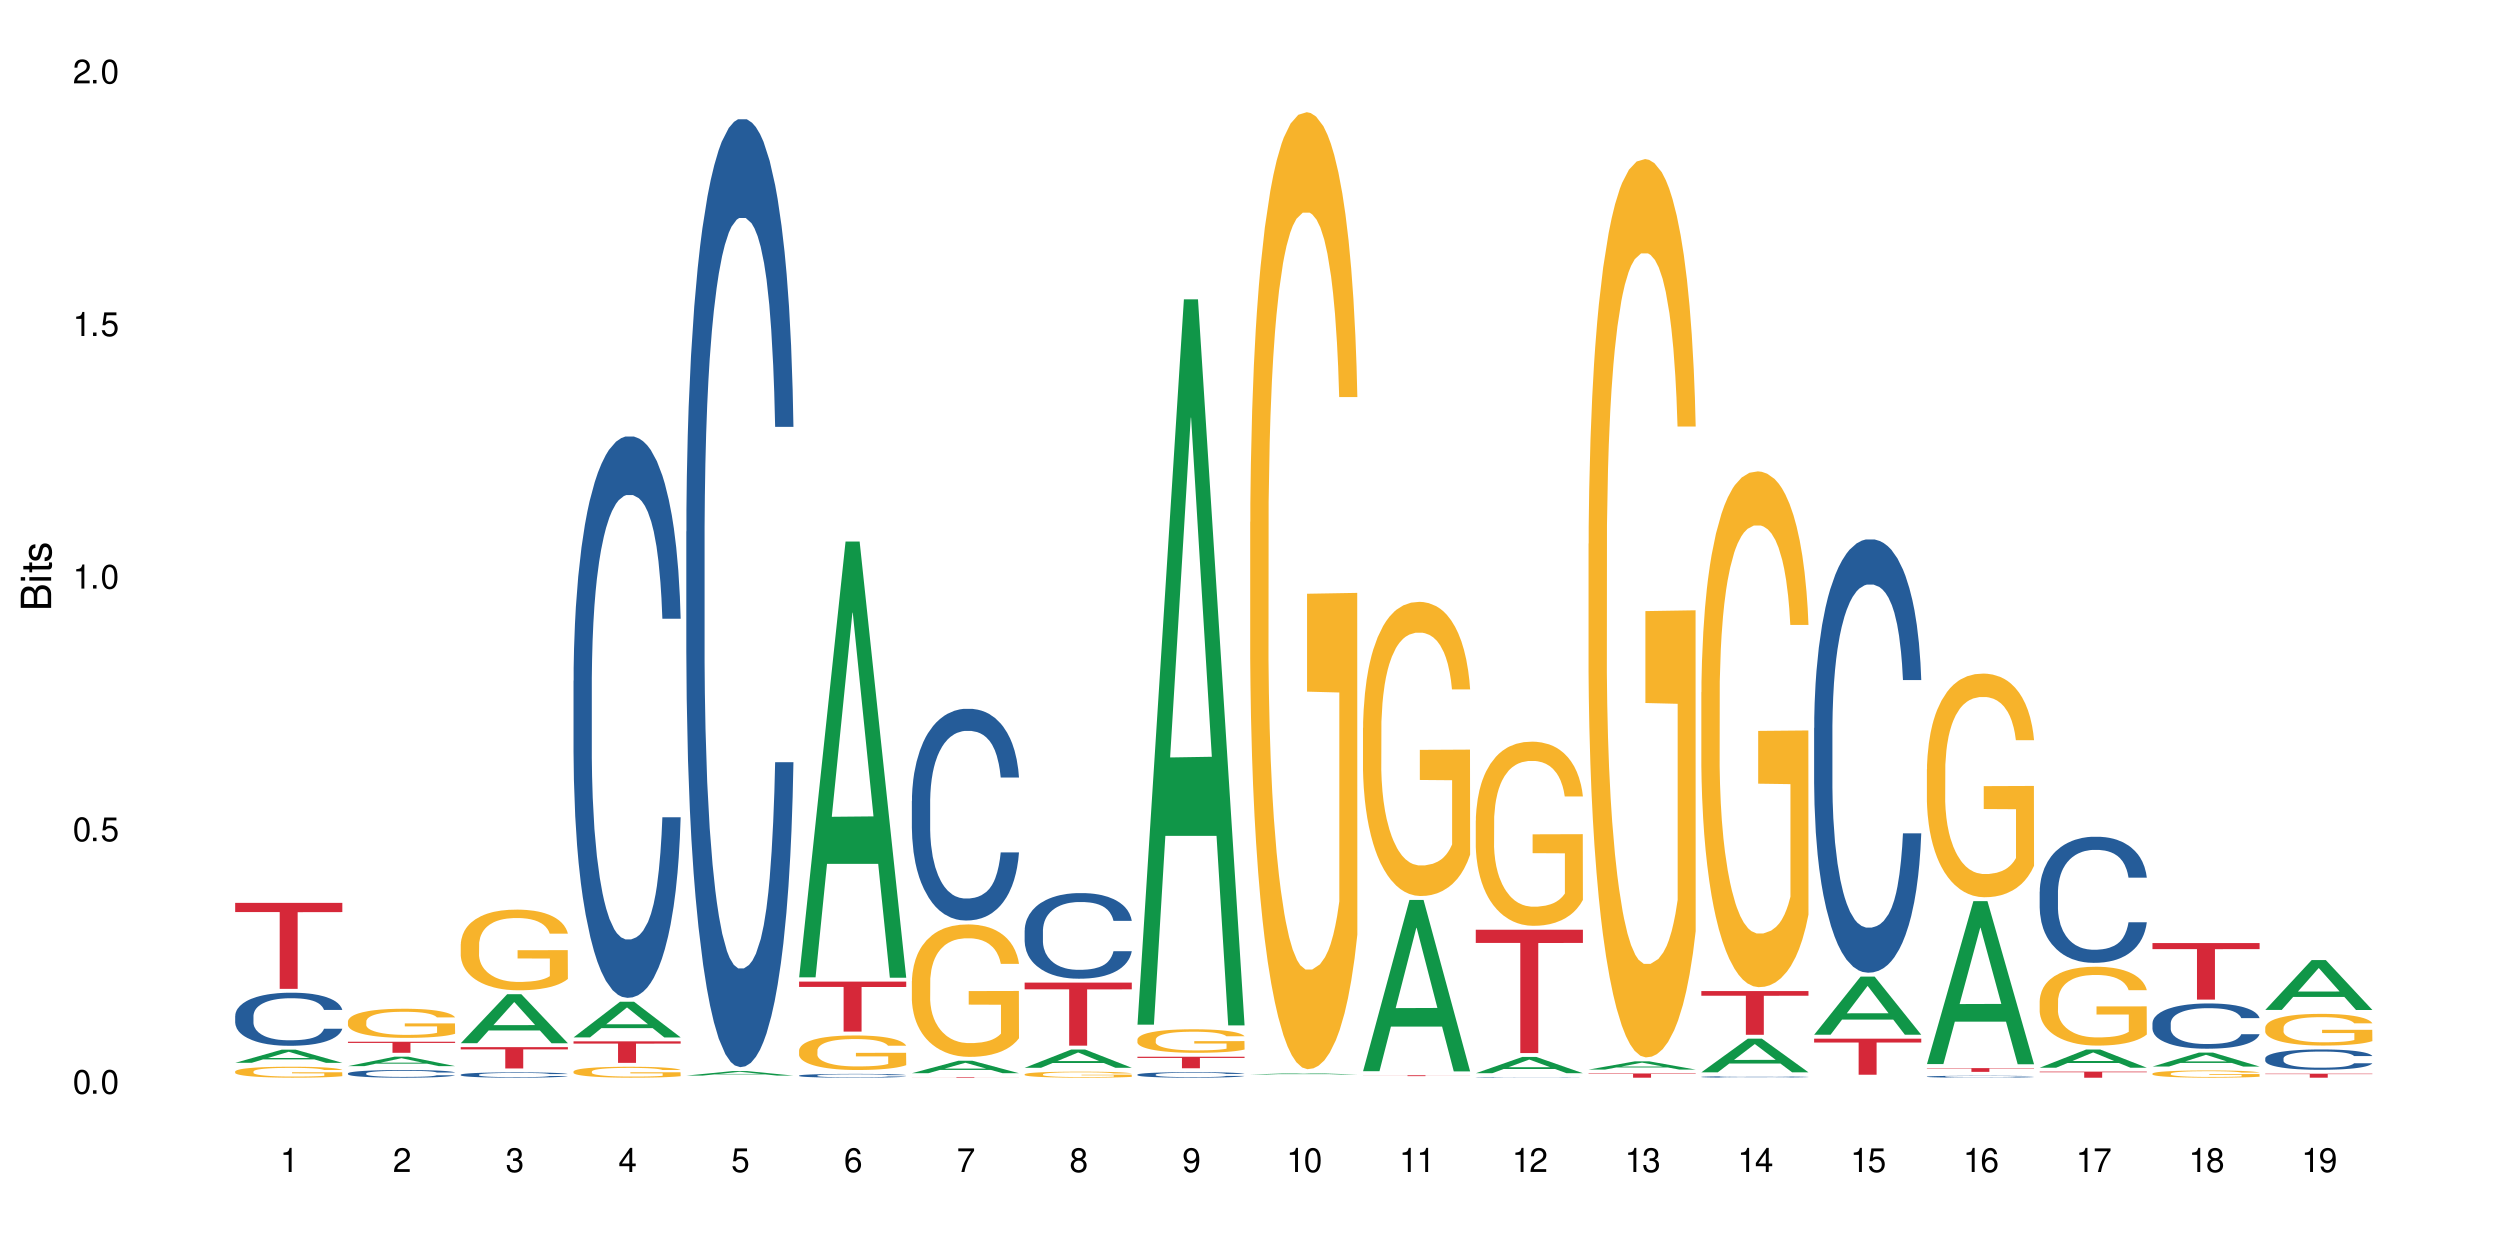 <?xml version="1.0" encoding="UTF-8"?>
<svg xmlns="http://www.w3.org/2000/svg" xmlns:xlink="http://www.w3.org/1999/xlink" width="720" height="360" viewBox="0 0 720 360">
<defs>
<g>
<g id="glyph-0-0">
</g>
<g id="glyph-0-1">
<path d="M 2.641 -6.938 C 2 -6.938 1.422 -6.656 1.078 -6.172 C 0.641 -5.562 0.406 -4.641 0.406 -3.359 C 0.406 -1.016 1.188 0.219 2.641 0.219 C 4.078 0.219 4.859 -1.016 4.859 -3.297 C 4.859 -4.641 4.656 -5.547 4.203 -6.172 C 3.844 -6.656 3.281 -6.938 2.641 -6.938 Z M 2.641 -6.188 C 3.547 -6.188 4 -5.25 4 -3.375 C 4 -1.406 3.562 -0.484 2.625 -0.484 C 1.734 -0.484 1.281 -1.438 1.281 -3.344 C 1.281 -5.25 1.734 -6.188 2.641 -6.188 Z M 2.641 -6.188 "/>
</g>
<g id="glyph-0-2">
<path d="M 1.828 -1 L 0.828 -1 L 0.828 0 L 1.828 0 Z M 1.828 -1 "/>
</g>
<g id="glyph-0-3">
<path d="M 4.562 -6.797 L 1.062 -6.797 L 0.547 -3.094 L 1.328 -3.094 C 1.719 -3.562 2.047 -3.734 2.578 -3.734 C 3.484 -3.734 4.062 -3.109 4.062 -2.094 C 4.062 -1.125 3.484 -0.531 2.578 -0.531 C 1.828 -0.531 1.375 -0.906 1.188 -1.672 L 0.328 -1.672 C 0.453 -1.109 0.547 -0.844 0.75 -0.594 C 1.125 -0.078 1.828 0.219 2.594 0.219 C 3.969 0.219 4.922 -0.781 4.922 -2.219 C 4.922 -3.562 4.031 -4.484 2.719 -4.484 C 2.25 -4.484 1.859 -4.359 1.469 -4.062 L 1.734 -5.969 L 4.562 -5.969 Z M 4.562 -6.797 "/>
</g>
<g id="glyph-0-4">
<path d="M 2.484 -4.938 L 2.484 0 L 3.328 0 L 3.328 -6.938 L 2.766 -6.938 C 2.469 -5.875 2.281 -5.734 0.984 -5.562 L 0.984 -4.938 Z M 2.484 -4.938 "/>
</g>
<g id="glyph-0-5">
<path d="M 4.859 -0.828 L 1.281 -0.828 C 1.359 -1.406 1.672 -1.781 2.5 -2.281 L 3.469 -2.828 C 4.406 -3.344 4.906 -4.062 4.906 -4.906 C 4.906 -5.484 4.672 -6.031 4.266 -6.406 C 3.859 -6.766 3.375 -6.938 2.719 -6.938 C 1.859 -6.938 1.219 -6.625 0.844 -6.031 C 0.609 -5.672 0.5 -5.234 0.484 -4.531 L 1.328 -4.531 C 1.359 -5.016 1.406 -5.281 1.531 -5.516 C 1.75 -5.938 2.188 -6.203 2.703 -6.203 C 3.469 -6.203 4.031 -5.641 4.031 -4.891 C 4.031 -4.344 3.719 -3.859 3.125 -3.516 L 2.234 -3 C 0.812 -2.172 0.406 -1.531 0.328 -0.016 L 4.859 -0.016 Z M 4.859 -0.828 "/>
</g>
<g id="glyph-0-6">
<path d="M 2.125 -3.188 L 2.578 -3.188 C 3.5 -3.188 3.984 -2.766 3.984 -1.922 C 3.984 -1.062 3.469 -0.531 2.594 -0.531 C 1.656 -0.531 1.203 -1 1.156 -2.016 L 0.312 -2.016 C 0.344 -1.453 0.438 -1.094 0.609 -0.781 C 0.953 -0.109 1.625 0.219 2.547 0.219 C 3.953 0.219 4.859 -0.625 4.859 -1.938 C 4.859 -2.828 4.516 -3.297 3.703 -3.594 C 4.344 -3.844 4.656 -4.328 4.656 -5.031 C 4.656 -6.219 3.875 -6.938 2.578 -6.938 C 1.203 -6.938 0.484 -6.172 0.453 -4.703 L 1.297 -4.703 C 1.312 -5.125 1.344 -5.359 1.453 -5.578 C 1.641 -5.969 2.062 -6.203 2.594 -6.203 C 3.344 -6.203 3.797 -5.75 3.797 -5 C 3.797 -4.516 3.609 -4.219 3.25 -4.047 C 3.016 -3.953 2.703 -3.922 2.125 -3.906 Z M 2.125 -3.188 "/>
</g>
<g id="glyph-0-7">
<path d="M 3.141 -1.672 L 3.141 0 L 3.984 0 L 3.984 -1.672 L 4.984 -1.672 L 4.984 -2.438 L 3.984 -2.438 L 3.984 -6.938 L 3.359 -6.938 L 0.266 -2.578 L 0.266 -1.672 Z M 3.141 -2.438 L 1 -2.438 L 3.141 -5.5 Z M 3.141 -2.438 "/>
</g>
<g id="glyph-0-8">
<path d="M 4.781 -5.125 C 4.609 -6.266 3.891 -6.938 2.844 -6.938 C 2.094 -6.938 1.422 -6.578 1.031 -5.953 C 0.594 -5.266 0.406 -4.422 0.406 -3.172 C 0.406 -2 0.578 -1.25 0.984 -0.641 C 1.359 -0.078 1.953 0.219 2.703 0.219 C 3.984 0.219 4.922 -0.75 4.922 -2.094 C 4.922 -3.375 4.062 -4.281 2.844 -4.281 C 2.172 -4.281 1.641 -4.031 1.281 -3.516 C 1.281 -5.234 1.828 -6.188 2.797 -6.188 C 3.391 -6.188 3.797 -5.797 3.938 -5.125 Z M 2.734 -3.531 C 3.547 -3.531 4.062 -2.953 4.062 -2.031 C 4.062 -1.156 3.484 -0.531 2.703 -0.531 C 1.922 -0.531 1.328 -1.188 1.328 -2.078 C 1.328 -2.938 1.906 -3.531 2.734 -3.531 Z M 2.734 -3.531 "/>
</g>
<g id="glyph-0-9">
<path d="M 4.984 -6.797 L 0.438 -6.797 L 0.438 -5.969 L 4.109 -5.969 C 2.5 -3.656 1.828 -2.234 1.328 0 L 2.219 0 C 2.594 -2.172 3.453 -4.047 4.984 -6.094 Z M 4.984 -6.797 "/>
</g>
<g id="glyph-0-10">
<path d="M 3.75 -3.656 C 4.469 -4.094 4.688 -4.438 4.688 -5.078 C 4.688 -6.172 3.844 -6.938 2.641 -6.938 C 1.438 -6.938 0.594 -6.172 0.594 -5.094 C 0.594 -4.438 0.812 -4.094 1.516 -3.656 C 0.734 -3.266 0.359 -2.703 0.359 -1.922 C 0.359 -0.656 1.281 0.219 2.641 0.219 C 3.984 0.219 4.922 -0.656 4.922 -1.922 C 4.922 -2.703 4.531 -3.266 3.75 -3.656 Z M 2.641 -6.188 C 3.359 -6.188 3.812 -5.75 3.812 -5.062 C 3.812 -4.406 3.344 -3.984 2.641 -3.984 C 1.922 -3.984 1.453 -4.406 1.453 -5.078 C 1.453 -5.75 1.922 -6.188 2.641 -6.188 Z M 2.641 -3.266 C 3.484 -3.266 4.062 -2.719 4.062 -1.906 C 4.062 -1.078 3.484 -0.531 2.625 -0.531 C 1.797 -0.531 1.219 -1.094 1.219 -1.906 C 1.219 -2.719 1.781 -3.266 2.641 -3.266 Z M 2.641 -3.266 "/>
</g>
<g id="glyph-0-11">
<path d="M 0.516 -1.578 C 0.672 -0.453 1.406 0.219 2.438 0.219 C 3.188 0.219 3.859 -0.141 4.266 -0.766 C 4.688 -1.453 4.891 -2.297 4.891 -3.547 C 4.891 -4.719 4.703 -5.453 4.312 -6.078 C 3.938 -6.641 3.344 -6.938 2.594 -6.938 C 1.297 -6.938 0.359 -5.969 0.359 -4.625 C 0.359 -3.344 1.234 -2.453 2.453 -2.453 C 3.094 -2.453 3.578 -2.672 4.016 -3.203 C 4 -1.484 3.469 -0.531 2.5 -0.531 C 1.906 -0.531 1.484 -0.906 1.359 -1.578 Z M 2.578 -6.203 C 3.375 -6.203 3.969 -5.531 3.969 -4.641 C 3.969 -3.797 3.391 -3.188 2.547 -3.188 C 1.734 -3.188 1.234 -3.766 1.234 -4.688 C 1.234 -5.562 1.797 -6.203 2.578 -6.203 Z M 2.578 -6.203 "/>
</g>
<g id="glyph-1-0">
</g>
<g id="glyph-1-1">
<path d="M 0 -0.953 L 0 -4.891 C 0 -5.719 -0.234 -6.344 -0.734 -6.797 C -1.188 -7.234 -1.812 -7.469 -2.5 -7.469 C -3.547 -7.469 -4.188 -7 -4.625 -5.875 C -4.984 -6.688 -5.625 -7.094 -6.531 -7.094 C -7.172 -7.094 -7.734 -6.859 -8.141 -6.391 C -8.562 -5.922 -8.75 -5.344 -8.75 -4.5 L -8.75 -0.953 Z M -4.984 -2.062 L -7.766 -2.062 L -7.766 -4.219 C -7.766 -4.844 -7.688 -5.203 -7.453 -5.5 C -7.219 -5.812 -6.859 -5.969 -6.375 -5.969 C -5.891 -5.969 -5.531 -5.812 -5.297 -5.5 C -5.062 -5.203 -4.984 -4.844 -4.984 -4.219 Z M -0.984 -2.062 L -4 -2.062 L -4 -4.781 C -4 -5.766 -3.438 -6.359 -2.484 -6.359 C -1.547 -6.359 -0.984 -5.766 -0.984 -4.781 Z M -0.984 -2.062 "/>
</g>
<g id="glyph-1-2">
<path d="M -6.281 -1.797 L -6.281 -0.797 L 0 -0.797 L 0 -1.797 Z M -8.75 -1.797 L -8.75 -0.797 L -7.484 -0.797 L -7.484 -1.797 Z M -8.75 -1.797 "/>
</g>
<g id="glyph-1-3">
<path d="M -6.281 -3.047 L -6.281 -2.016 L -8.016 -2.016 L -8.016 -1.016 L -6.281 -1.016 L -6.281 -0.172 L -5.469 -0.172 L -5.469 -1.016 L -0.719 -1.016 C -0.078 -1.016 0.281 -1.453 0.281 -2.234 C 0.281 -2.5 0.25 -2.719 0.188 -3.047 L -0.641 -3.047 C -0.609 -2.906 -0.594 -2.766 -0.594 -2.562 C -0.594 -2.141 -0.719 -2.016 -1.156 -2.016 L -5.469 -2.016 L -5.469 -3.047 Z M -6.281 -3.047 "/>
</g>
<g id="glyph-1-4">
<path d="M -4.531 -5.25 C -5.766 -5.25 -6.469 -4.422 -6.469 -2.969 C -6.469 -1.516 -5.719 -0.562 -4.547 -0.562 C -3.562 -0.562 -3.094 -1.062 -2.734 -2.562 L -2.516 -3.484 C -2.344 -4.188 -2.094 -4.469 -1.641 -4.469 C -1.047 -4.469 -0.641 -3.875 -0.641 -3 C -0.641 -2.453 -0.797 -2 -1.062 -1.75 C -1.25 -1.594 -1.422 -1.531 -1.875 -1.469 L -1.875 -0.406 C -0.422 -0.453 0.281 -1.266 0.281 -2.922 C 0.281 -4.5 -0.5 -5.516 -1.719 -5.516 C -2.656 -5.516 -3.172 -4.984 -3.469 -3.734 L -3.703 -2.766 C -3.891 -1.953 -4.156 -1.609 -4.594 -1.609 C -5.188 -1.609 -5.547 -2.125 -5.547 -2.938 C -5.547 -3.75 -5.203 -4.172 -4.531 -4.203 Z M -4.531 -5.25 "/>
</g>
</g>
</defs>
<rect x="-72" y="-36" width="864" height="432" fill="rgb(100%, 100%, 100%)" fill-opacity="1"/>
<path fill-rule="nonzero" fill="rgb(6.275%, 58.824%, 28.235%)" fill-opacity="1" d="M 67.73 306.094 L 67.766 306.09 L 81.117 302.309 L 85.172 302.309 L 98.59 306.098 L 93.875 306.098 L 90.512 305.105 L 75.773 305.105 L 72.477 306.094 L 67.73 306.094 L 77.191 304.699 L 89.16 304.695 L 83.191 302.926 L 83.125 302.926 L 83.059 302.934 L 77.16 304.695 L 77.191 304.699 Z M 67.73 306.094 "/>
<path fill-rule="nonzero" fill="rgb(14.51%, 36.078%, 60%)" fill-opacity="1" d="M 67.73 292.559 L 67.77 292.543 L 67.77 292.207 L 67.883 291.676 L 68.145 291.008 L 68.41 290.547 L 69.086 289.723 L 70.027 288.926 L 71.004 288.309 L 71.719 287.945 L 72.359 287.668 L 73.828 287.152 L 74.77 286.887 L 75.785 286.648 L 77.027 286.41 L 77.93 286.27 L 79.961 286.047 L 81.465 285.949 L 82.633 285.906 L 85.152 285.906 L 86.66 285.961 L 87.75 286.031 L 88.953 286.145 L 89.969 286.27 L 91.738 286.578 L 93.32 286.969 L 94.035 287.191 L 95.164 287.625 L 96.027 288.043 L 96.633 288.406 L 97.309 288.926 L 97.91 289.555 L 98.363 290.266 L 98.59 290.867 L 93.32 290.867 L 93.055 290.309 L 92.754 289.875 L 92.191 289.301 L 91.625 288.898 L 90.836 288.492 L 90.121 288.227 L 89.145 287.961 L 88.277 287.793 L 87.375 287.668 L 86.508 287.582 L 84.852 287.5 L 82.934 287.5 L 82.219 287.527 L 80.75 287.641 L 79.961 287.738 L 78.832 287.934 L 78.043 288.113 L 77.102 288.395 L 76.461 288.633 L 75.672 288.996 L 75.105 289.316 L 74.469 289.777 L 74.09 290.125 L 73.75 290.52 L 73.449 290.98 L 73.227 291.469 L 73.074 291.984 L 73 292.488 L 73 294.652 L 73.074 295.156 L 73.262 295.742 L 73.75 296.594 L 74.469 297.336 L 75.293 297.922 L 76.086 298.344 L 76.535 298.539 L 77.137 298.762 L 78.078 299.039 L 79.434 299.32 L 80.223 299.434 L 81.43 299.543 L 82.672 299.598 L 84.324 299.598 L 85.793 299.543 L 86.773 299.473 L 87.789 299.363 L 89.18 299.125 L 90.047 298.902 L 90.797 298.637 L 91.363 298.371 L 91.738 298.145 L 92.305 297.715 L 92.754 297.238 L 93.094 296.75 L 93.32 296.273 L 98.59 296.273 L 98.363 296.832 L 98.023 297.379 L 97.684 297.781 L 97.156 298.273 L 96.555 298.707 L 95.691 299.195 L 94.977 299.516 L 94.035 299.863 L 93.168 300.129 L 92.227 300.367 L 90.836 300.648 L 89.934 300.785 L 88.953 300.914 L 87.789 301.023 L 86.32 301.121 L 84.738 301.18 L 83.273 301.191 L 81.691 301.164 L 80.523 301.109 L 78.984 300.984 L 77.062 300.73 L 75.672 300.465 L 74.578 300.199 L 73.641 299.922 L 72.586 299.543 L 71.23 298.93 L 70.402 298.453 L 69.84 298.062 L 69.199 297.516 L 68.746 297.027 L 68.219 296.246 L 67.844 295.254 L 67.73 294.484 Z M 67.73 292.559 "/>
<path fill-rule="nonzero" fill="rgb(96.863%, 70.196%, 16.863%)" fill-opacity="1" d="M 67.73 308.57 L 67.77 308.566 L 67.77 308.508 L 67.918 308.379 L 68.297 308.199 L 68.785 308.051 L 69.312 307.938 L 69.648 307.875 L 70.215 307.789 L 70.703 307.723 L 71.945 307.594 L 73.527 307.473 L 74.391 307.422 L 75.371 307.371 L 76.762 307.316 L 77.402 307.297 L 79.359 307.25 L 81.578 307.223 L 84.023 307.211 L 85.152 307.215 L 86.695 307.227 L 88.805 307.258 L 90.008 307.289 L 90.949 307.316 L 91.926 307.355 L 93.133 307.414 L 94.262 307.48 L 95.164 307.551 L 96.066 307.637 L 96.82 307.73 L 97.461 307.832 L 98.023 307.953 L 98.363 308.055 L 98.59 308.156 L 93.355 308.156 L 93.055 308.055 L 92.719 307.977 L 92.152 307.879 L 91.59 307.812 L 91.023 307.758 L 89.969 307.68 L 89.066 307.637 L 87.938 307.594 L 86.848 307.57 L 85.605 307.551 L 84.852 307.547 L 82.859 307.547 L 81.051 307.566 L 80 307.59 L 79.246 307.613 L 78.191 307.656 L 77.551 307.691 L 77.176 307.715 L 76.047 307.801 L 75.293 307.883 L 74.879 307.938 L 74.355 308.023 L 73.977 308.102 L 73.562 308.219 L 73.34 308.305 L 73.035 308.504 L 73 309.023 L 73.113 309.133 L 73.34 309.25 L 73.641 309.355 L 74.09 309.465 L 74.543 309.551 L 75.332 309.664 L 76.008 309.738 L 76.535 309.785 L 77.551 309.863 L 77.965 309.891 L 78.945 309.941 L 79.961 309.984 L 81.203 310.02 L 82.145 310.035 L 83.648 310.051 L 85.566 310.051 L 87.824 310.031 L 89.254 310.008 L 90.234 309.984 L 90.875 309.965 L 91.664 309.934 L 92.227 309.906 L 92.754 309.875 L 93.395 309.824 L 93.395 309.133 L 84.102 309.129 L 84.102 308.805 L 98.551 308.805 L 98.59 309.934 L 97.797 310.012 L 96.82 310.086 L 95.879 310.145 L 94.898 310.195 L 93.508 310.25 L 92.379 310.285 L 90.648 310.324 L 89.066 310.352 L 87.41 310.367 L 85.945 310.375 L 84.215 310.379 L 82.672 310.375 L 81.016 310.355 L 79.699 310.332 L 78.492 310.305 L 77.289 310.266 L 75.785 310.207 L 74.805 310.156 L 73.789 310.098 L 72.773 310.023 L 71.871 309.945 L 71.27 309.887 L 70.668 309.816 L 70.027 309.73 L 69.426 309.629 L 68.973 309.539 L 68.559 309.441 L 68.258 309.344 L 67.957 309.215 L 67.805 309.109 L 67.73 309.02 Z M 67.73 308.57 "/>
<path fill-rule="nonzero" fill="rgb(83.922%, 15.686%, 22.353%)" fill-opacity="1" d="M 67.73 260.035 L 98.59 260.035 L 98.59 262.684 L 85.727 262.707 L 85.727 284.789 L 80.555 284.789 L 80.555 262.73 L 80.48 262.684 L 67.73 262.684 Z M 67.73 260.035 "/>
<path fill-rule="nonzero" fill="rgb(6.275%, 58.824%, 28.235%)" fill-opacity="1" d="M 100.211 307.043 L 100.246 307.043 L 113.598 304.328 L 117.652 304.328 L 131.07 307.047 L 126.355 307.047 L 122.992 306.336 L 108.258 306.336 L 104.961 307.043 L 100.211 307.043 L 109.672 306.043 L 121.641 306.039 L 115.672 304.77 L 115.609 304.77 L 115.543 304.777 L 109.641 306.039 L 109.672 306.043 Z M 100.211 307.043 "/>
<path fill-rule="nonzero" fill="rgb(14.51%, 36.078%, 60%)" fill-opacity="1" d="M 100.211 309.129 L 100.25 309.125 L 100.25 309.078 L 100.363 309 L 100.625 308.902 L 100.891 308.836 L 101.566 308.719 L 102.508 308.602 L 103.484 308.512 L 104.199 308.461 L 104.84 308.418 L 106.309 308.344 L 107.25 308.305 L 108.266 308.273 L 109.508 308.238 L 110.41 308.219 L 112.441 308.184 L 113.945 308.172 L 115.113 308.164 L 117.637 308.164 L 119.141 308.172 L 120.23 308.184 L 121.438 308.199 L 122.453 308.219 L 124.219 308.262 L 125.801 308.316 L 126.516 308.352 L 127.645 308.414 L 128.512 308.473 L 129.113 308.527 L 129.789 308.602 L 130.391 308.691 L 130.844 308.797 L 131.07 308.883 L 125.801 308.883 L 125.539 308.801 L 125.234 308.738 L 124.672 308.656 L 124.105 308.598 L 123.316 308.539 L 122.602 308.5 L 121.625 308.461 L 120.758 308.438 L 119.855 308.418 L 118.988 308.406 L 117.332 308.395 L 115.414 308.395 L 114.699 308.398 L 113.23 308.414 L 112.441 308.43 L 111.312 308.457 L 110.523 308.484 L 109.582 308.523 L 108.941 308.559 L 108.152 308.613 L 107.586 308.66 L 106.949 308.727 L 106.57 308.777 L 106.234 308.832 L 105.934 308.898 L 105.707 308.969 L 105.555 309.047 L 105.48 309.117 L 105.48 309.434 L 105.555 309.504 L 105.742 309.59 L 106.234 309.715 L 106.949 309.82 L 107.777 309.906 L 108.566 309.965 L 109.016 309.996 L 109.621 310.027 L 110.559 310.066 L 111.914 310.109 L 112.707 310.125 L 113.91 310.141 L 115.152 310.148 L 116.809 310.148 L 118.273 310.141 L 119.254 310.129 L 120.27 310.113 L 121.66 310.078 L 122.527 310.047 L 123.281 310.008 L 123.844 309.969 L 124.219 309.938 L 124.785 309.875 L 125.234 309.805 L 125.574 309.734 L 125.801 309.668 L 131.07 309.668 L 130.844 309.746 L 130.504 309.828 L 130.164 309.887 L 129.641 309.957 L 129.035 310.02 L 128.172 310.09 L 127.457 310.137 L 126.516 310.188 L 125.648 310.227 L 124.711 310.262 L 123.316 310.301 L 122.414 310.32 L 121.438 310.34 L 120.27 310.355 L 118.801 310.371 L 117.223 310.379 L 115.754 310.379 L 114.172 310.375 L 113.008 310.367 L 111.465 310.348 L 109.543 310.312 L 108.152 310.273 L 107.062 310.234 L 106.121 310.195 L 105.066 310.141 L 103.711 310.051 L 102.883 309.984 L 102.32 309.926 L 101.68 309.848 L 101.227 309.777 L 100.703 309.664 L 100.324 309.52 L 100.211 309.406 Z M 100.211 309.129 "/>
<path fill-rule="nonzero" fill="rgb(96.863%, 70.196%, 16.863%)" fill-opacity="1" d="M 100.211 294.113 L 100.25 294.105 L 100.25 293.949 L 100.398 293.605 L 100.777 293.129 L 101.266 292.738 L 101.793 292.434 L 102.133 292.273 L 102.695 292.043 L 103.184 291.871 L 104.426 291.527 L 106.008 291.207 L 106.871 291.066 L 107.852 290.938 L 109.242 290.793 L 109.883 290.738 L 111.84 290.613 L 114.059 290.539 L 116.508 290.516 L 117.637 290.523 L 119.18 290.555 L 121.285 290.637 L 122.488 290.715 L 123.43 290.793 L 124.41 290.891 L 125.613 291.043 L 126.742 291.23 L 127.645 291.414 L 128.547 291.645 L 129.301 291.887 L 129.941 292.156 L 130.504 292.48 L 130.844 292.746 L 131.07 293.016 L 125.84 293.016 L 125.539 292.746 L 125.199 292.539 L 124.633 292.285 L 124.07 292.102 L 123.504 291.957 L 122.453 291.758 L 121.547 291.637 L 120.418 291.527 L 119.328 291.457 L 118.086 291.414 L 117.332 291.398 L 115.34 291.398 L 113.531 291.449 L 112.48 291.512 L 111.727 291.574 L 110.672 291.688 L 110.035 291.781 L 109.656 291.844 L 108.527 292.078 L 107.777 292.293 L 107.363 292.441 L 106.836 292.672 L 106.457 292.879 L 106.043 293.184 L 105.82 293.414 L 105.52 293.938 L 105.48 295.316 L 105.594 295.605 L 105.82 295.922 L 106.121 296.199 L 106.57 296.488 L 107.023 296.711 L 107.812 297.012 L 108.492 297.211 L 109.016 297.34 L 110.035 297.547 L 110.449 297.617 L 111.426 297.754 L 112.441 297.863 L 113.684 297.953 L 114.625 298 L 116.129 298.039 L 118.051 298.039 L 120.309 297.992 L 121.738 297.93 L 122.715 297.871 L 123.355 297.816 L 124.145 297.73 L 124.711 297.656 L 125.234 297.57 L 125.875 297.441 L 125.875 295.605 L 116.582 295.602 L 116.582 294.742 L 131.031 294.734 L 131.07 297.73 L 130.277 297.938 L 129.301 298.137 L 128.359 298.293 L 127.383 298.422 L 125.988 298.566 L 124.859 298.66 L 123.129 298.766 L 121.547 298.836 L 119.895 298.883 L 118.426 298.906 L 116.695 298.914 L 115.152 298.898 L 113.496 298.852 L 112.18 298.789 L 110.973 298.715 L 109.77 298.613 L 108.266 298.453 L 107.285 298.32 L 106.27 298.16 L 105.254 297.969 L 104.352 297.762 L 103.75 297.602 L 103.148 297.418 L 102.508 297.188 L 101.906 296.926 L 101.453 296.688 L 101.039 296.422 L 100.738 296.168 L 100.438 295.82 L 100.289 295.547 L 100.211 295.309 Z M 100.211 294.113 "/>
<path fill-rule="nonzero" fill="rgb(83.922%, 15.686%, 22.353%)" fill-opacity="1" d="M 100.211 300.027 L 131.07 300.027 L 131.07 300.371 L 118.207 300.371 L 118.207 303.211 L 113.035 303.211 L 113.035 300.375 L 112.961 300.371 L 100.211 300.371 Z M 100.211 300.027 "/>
<path fill-rule="nonzero" fill="rgb(6.275%, 58.824%, 28.235%)" fill-opacity="1" d="M 132.691 300.438 L 132.727 300.426 L 146.078 286.324 L 150.133 286.324 L 163.551 300.453 L 158.836 300.453 L 155.473 296.766 L 140.738 296.766 L 137.441 300.438 L 132.691 300.438 L 142.156 295.238 L 154.121 295.227 L 148.156 288.633 L 148.09 288.621 L 148.023 288.66 L 142.121 295.227 L 142.156 295.238 Z M 132.691 300.438 "/>
<path fill-rule="nonzero" fill="rgb(14.51%, 36.078%, 60%)" fill-opacity="1" d="M 132.691 309.508 L 132.73 309.508 L 132.73 309.473 L 132.844 309.422 L 133.105 309.352 L 133.371 309.305 L 134.047 309.223 L 134.988 309.141 L 135.969 309.082 L 136.684 309.043 L 137.32 309.016 L 138.789 308.965 L 139.73 308.938 L 140.746 308.914 L 141.988 308.891 L 142.891 308.875 L 144.922 308.852 L 146.43 308.844 L 147.594 308.84 L 150.117 308.84 L 151.621 308.844 L 152.711 308.852 L 153.918 308.863 L 154.934 308.875 L 156.703 308.906 L 158.281 308.945 L 158.996 308.969 L 160.125 309.012 L 160.992 309.055 L 161.594 309.09 L 162.27 309.141 L 162.871 309.207 L 163.324 309.277 L 163.551 309.34 L 158.281 309.34 L 158.02 309.281 L 157.719 309.238 L 157.152 309.18 L 156.59 309.141 L 155.797 309.098 L 155.082 309.07 L 154.105 309.047 L 153.238 309.027 L 152.336 309.016 L 151.469 309.008 L 149.816 309 L 147.18 309 L 145.715 309.012 L 144.922 309.023 L 143.793 309.043 L 143.004 309.062 L 142.062 309.09 L 141.422 309.113 L 140.633 309.148 L 140.07 309.184 L 139.43 309.227 L 139.051 309.262 L 138.715 309.305 L 138.414 309.348 L 138.188 309.398 L 138.035 309.449 L 137.961 309.5 L 137.961 309.719 L 138.035 309.77 L 138.227 309.828 L 138.715 309.914 L 139.43 309.992 L 140.258 310.051 L 141.047 310.094 L 141.5 310.113 L 142.102 310.133 L 143.043 310.164 L 144.395 310.191 L 145.188 310.203 L 146.391 310.215 L 147.633 310.219 L 149.289 310.219 L 150.754 310.215 L 151.734 310.207 L 152.75 310.195 L 154.141 310.172 L 155.008 310.148 L 155.762 310.121 L 156.324 310.094 L 156.703 310.074 L 157.266 310.027 L 157.719 309.98 L 158.055 309.93 L 158.281 309.883 L 163.551 309.883 L 163.324 309.941 L 162.984 309.996 L 162.648 310.035 L 162.121 310.086 L 161.52 310.129 L 160.652 310.18 L 159.938 310.211 L 158.996 310.246 L 158.133 310.273 L 157.191 310.297 L 155.797 310.324 L 154.895 310.34 L 153.918 310.352 L 152.75 310.363 L 151.281 310.371 L 149.703 310.379 L 148.234 310.379 L 146.652 310.375 L 145.488 310.371 L 143.945 310.359 L 142.023 310.332 L 140.633 310.305 L 139.543 310.281 L 138.602 310.25 L 137.547 310.215 L 136.191 310.152 L 135.363 310.102 L 134.801 310.062 L 134.16 310.008 L 133.711 309.961 L 133.184 309.879 L 132.805 309.781 L 132.691 309.703 Z M 132.691 309.508 "/>
<path fill-rule="nonzero" fill="rgb(96.863%, 70.196%, 16.863%)" fill-opacity="1" d="M 132.691 271.922 L 132.73 271.898 L 132.73 271.477 L 132.883 270.52 L 133.258 269.203 L 133.746 268.121 L 134.273 267.273 L 134.613 266.828 L 135.176 266.191 L 135.664 265.723 L 136.906 264.77 L 138.488 263.879 L 139.355 263.496 L 140.332 263.133 L 141.723 262.73 L 142.363 262.582 L 144.32 262.242 L 146.543 262.031 L 148.988 261.969 L 150.117 261.988 L 151.66 262.074 L 153.766 262.305 L 154.969 262.52 L 155.91 262.73 L 156.891 263.008 L 158.094 263.43 L 159.223 263.941 L 160.125 264.449 L 161.027 265.086 L 161.781 265.766 L 162.422 266.508 L 162.984 267.398 L 163.324 268.145 L 163.551 268.887 L 158.32 268.887 L 158.02 268.145 L 157.68 267.57 L 157.113 266.871 L 156.551 266.359 L 155.984 265.957 L 154.934 265.406 L 154.031 265.066 L 152.902 264.77 L 151.809 264.578 L 150.566 264.449 L 149.816 264.406 L 147.82 264.406 L 146.016 264.555 L 144.961 264.727 L 144.207 264.895 L 143.156 265.215 L 142.516 265.469 L 142.137 265.641 L 141.008 266.297 L 140.258 266.891 L 139.844 267.293 L 139.316 267.93 L 138.941 268.504 L 138.527 269.352 L 138.301 269.988 L 138 271.434 L 137.961 275.254 L 138.074 276.059 L 138.301 276.93 L 138.602 277.695 L 139.051 278.5 L 139.504 279.117 L 140.293 279.945 L 140.973 280.496 L 141.5 280.855 L 142.516 281.43 L 142.93 281.621 L 143.906 282.004 L 144.922 282.301 L 146.164 282.555 L 147.105 282.684 L 148.609 282.789 L 150.531 282.789 L 152.789 282.66 L 154.219 282.492 L 155.195 282.32 L 155.836 282.172 L 156.625 281.938 L 157.191 281.727 L 157.719 281.492 L 158.355 281.133 L 158.355 276.059 L 149.062 276.039 L 149.062 273.66 L 163.512 273.641 L 163.551 281.938 L 162.762 282.512 L 161.781 283.062 L 160.84 283.488 L 159.863 283.848 L 158.469 284.254 L 157.34 284.508 L 155.609 284.805 L 154.031 284.996 L 152.375 285.125 L 150.906 285.188 L 149.176 285.207 L 147.633 285.164 L 145.977 285.039 L 144.66 284.867 L 143.457 284.656 L 142.25 284.379 L 140.746 283.934 L 139.766 283.574 L 138.75 283.129 L 137.734 282.598 L 136.832 282.023 L 136.23 281.578 L 135.629 281.07 L 134.988 280.434 L 134.387 279.711 L 133.934 279.055 L 133.52 278.309 L 133.219 277.609 L 132.918 276.656 L 132.77 275.891 L 132.691 275.23 Z M 132.691 271.922 "/>
<path fill-rule="nonzero" fill="rgb(83.922%, 15.686%, 22.353%)" fill-opacity="1" d="M 132.691 301.57 L 163.551 301.57 L 163.551 302.227 L 150.691 302.234 L 150.691 307.723 L 145.516 307.723 L 145.516 302.238 L 145.441 302.227 L 132.691 302.227 Z M 132.691 301.57 "/>
<path fill-rule="nonzero" fill="rgb(6.275%, 58.824%, 28.235%)" fill-opacity="1" d="M 165.176 298.773 L 165.207 298.762 L 178.559 288.504 L 182.613 288.504 L 196.031 298.781 L 191.316 298.781 L 187.953 296.098 L 173.219 296.098 L 169.922 298.773 L 165.176 298.773 L 174.637 294.988 L 186.602 294.98 L 180.637 290.184 L 180.57 290.176 L 180.504 290.203 L 174.602 294.98 L 174.637 294.988 Z M 165.176 298.773 "/>
<path fill-rule="nonzero" fill="rgb(14.51%, 36.078%, 60%)" fill-opacity="1" d="M 165.176 196.066 L 165.211 195.922 L 165.211 192.375 L 165.324 186.758 L 165.59 179.664 L 165.852 174.789 L 166.527 166.07 L 167.469 157.648 L 168.449 151.148 L 169.164 147.305 L 169.801 144.348 L 171.27 138.883 L 172.211 136.074 L 173.227 133.562 L 174.469 131.051 L 175.371 129.574 L 177.402 127.207 L 178.91 126.176 L 180.074 125.73 L 182.598 125.73 L 184.102 126.32 L 185.195 127.062 L 186.398 128.242 L 187.414 129.574 L 189.184 132.824 L 190.762 136.961 L 191.477 139.324 L 192.605 143.906 L 193.473 148.34 L 194.074 152.18 L 194.75 157.648 L 195.355 164.297 L 195.805 171.836 L 196.031 178.188 L 190.762 178.188 L 190.5 172.277 L 190.199 167.695 L 189.633 161.637 L 189.07 157.352 L 188.277 153.066 L 187.562 150.262 L 186.586 147.453 L 185.719 145.68 L 184.816 144.348 L 183.953 143.465 L 182.297 142.578 L 180.375 142.578 L 179.66 142.871 L 178.195 144.055 L 177.402 145.09 L 176.273 147.156 L 175.484 149.078 L 174.543 152.035 L 173.906 154.547 L 173.113 158.387 L 172.551 161.785 L 171.91 166.664 L 171.535 170.355 L 171.195 174.492 L 170.895 179.371 L 170.668 184.543 L 170.52 190.008 L 170.441 195.328 L 170.441 218.234 L 170.52 223.551 L 170.707 229.758 L 171.195 238.773 L 171.91 246.605 L 172.738 252.809 L 173.527 257.242 L 173.98 259.312 L 174.582 261.676 L 175.523 264.633 L 176.879 267.586 L 177.668 268.77 L 178.871 269.953 L 180.113 270.543 L 181.77 270.543 L 183.238 269.953 L 184.215 269.211 L 185.23 268.031 L 186.625 265.52 L 187.488 263.152 L 188.242 260.348 L 188.805 257.539 L 189.184 255.176 L 189.746 250.594 L 190.199 245.57 L 190.535 240.398 L 190.762 235.375 L 196.031 235.375 L 195.805 241.285 L 195.465 247.047 L 195.129 251.332 L 194.602 256.504 L 194 261.086 L 193.133 266.258 L 192.418 269.656 L 191.477 273.352 L 190.613 276.156 L 189.672 278.668 L 188.277 281.625 L 187.375 283.102 L 186.398 284.434 L 185.23 285.613 L 183.762 286.648 L 182.184 287.238 L 180.715 287.387 L 179.137 287.094 L 177.969 286.5 L 176.426 285.172 L 174.508 282.512 L 173.113 279.703 L 172.023 276.895 L 171.082 273.941 L 170.027 269.953 L 168.672 263.449 L 167.848 258.426 L 167.281 254.289 L 166.641 248.523 L 166.191 243.352 L 165.664 235.078 L 165.285 224.586 L 165.176 216.461 Z M 165.176 196.066 "/>
<path fill-rule="nonzero" fill="rgb(96.863%, 70.196%, 16.863%)" fill-opacity="1" d="M 165.176 308.574 L 165.211 308.574 L 165.211 308.516 L 165.363 308.387 L 165.738 308.207 L 166.227 308.059 L 166.754 307.945 L 167.094 307.883 L 167.656 307.797 L 168.148 307.734 L 169.391 307.605 L 170.969 307.484 L 171.836 307.43 L 172.812 307.383 L 174.207 307.328 L 174.844 307.309 L 176.801 307.262 L 179.023 307.23 L 181.469 307.223 L 182.598 307.227 L 184.141 307.238 L 186.246 307.27 L 187.453 307.297 L 188.391 307.328 L 189.371 307.363 L 190.574 307.422 L 191.703 307.492 L 192.605 307.562 L 193.512 307.648 L 194.262 307.738 L 194.902 307.84 L 195.465 307.961 L 195.805 308.062 L 196.031 308.164 L 190.801 308.164 L 190.5 308.062 L 190.16 307.984 L 189.598 307.891 L 189.031 307.82 L 188.469 307.766 L 187.414 307.691 L 186.512 307.645 L 185.383 307.605 L 184.289 307.578 L 183.047 307.562 L 182.297 307.555 L 180.301 307.555 L 178.496 307.574 L 177.441 307.598 L 176.688 307.621 L 175.637 307.664 L 174.996 307.699 L 174.621 307.723 L 173.492 307.812 L 172.738 307.891 L 172.324 307.945 L 171.797 308.035 L 171.422 308.109 L 171.008 308.227 L 170.781 308.312 L 170.48 308.508 L 170.441 309.027 L 170.555 309.137 L 170.781 309.254 L 171.082 309.359 L 171.535 309.469 L 171.984 309.551 L 172.777 309.664 L 173.453 309.738 L 173.98 309.789 L 174.996 309.867 L 175.41 309.891 L 176.387 309.945 L 177.402 309.984 L 178.645 310.02 L 179.586 310.035 L 181.09 310.051 L 183.012 310.051 L 185.27 310.035 L 186.699 310.012 L 187.676 309.988 L 188.316 309.969 L 189.105 309.938 L 189.672 309.906 L 190.199 309.875 L 190.84 309.828 L 190.84 309.137 L 181.543 309.133 L 181.543 308.812 L 195.992 308.809 L 196.031 309.938 L 195.242 310.012 L 194.262 310.09 L 193.32 310.145 L 192.344 310.195 L 190.949 310.25 L 189.82 310.285 L 188.09 310.324 L 186.512 310.352 L 184.855 310.367 L 183.387 310.375 L 181.656 310.379 L 180.113 310.375 L 178.457 310.355 L 177.141 310.332 L 175.938 310.305 L 174.73 310.266 L 173.227 310.207 L 172.25 310.156 L 171.234 310.098 L 170.215 310.023 L 169.312 309.945 L 168.711 309.887 L 168.109 309.816 L 167.469 309.73 L 166.867 309.633 L 166.414 309.543 L 166 309.441 L 165.699 309.348 L 165.398 309.219 L 165.25 309.113 L 165.176 309.023 Z M 165.176 308.574 "/>
<path fill-rule="nonzero" fill="rgb(83.922%, 15.686%, 22.353%)" fill-opacity="1" d="M 165.176 299.898 L 196.031 299.898 L 196.031 300.562 L 183.172 300.57 L 183.172 306.105 L 177.996 306.105 L 177.996 300.574 L 177.922 300.562 L 165.176 300.562 Z M 165.176 299.898 "/>
<path fill-rule="nonzero" fill="rgb(6.275%, 58.824%, 28.235%)" fill-opacity="1" d="M 197.656 309.77 L 197.688 309.77 L 211.039 308.461 L 215.094 308.461 L 228.512 309.773 L 223.797 309.773 L 220.434 309.43 L 205.699 309.43 L 202.402 309.77 L 197.656 309.77 L 207.117 309.289 L 219.082 309.289 L 213.117 308.676 L 213.051 308.672 L 212.984 308.676 L 207.082 309.289 L 207.117 309.289 Z M 197.656 309.77 "/>
<path fill-rule="nonzero" fill="rgb(14.51%, 36.078%, 60%)" fill-opacity="1" d="M 197.656 153.125 L 197.691 152.875 L 197.691 146.887 L 197.805 137.402 L 198.07 125.426 L 198.332 117.191 L 199.012 102.465 L 199.949 88.242 L 200.93 77.262 L 201.645 70.773 L 202.285 65.785 L 203.75 56.551 L 204.691 51.809 L 205.707 47.566 L 206.949 43.324 L 207.852 40.828 L 209.887 36.836 L 211.391 35.09 L 212.559 34.34 L 215.078 34.34 L 216.582 35.34 L 217.676 36.586 L 218.879 38.582 L 219.895 40.828 L 221.664 46.32 L 223.242 53.305 L 223.957 57.297 L 225.086 65.035 L 225.953 72.52 L 226.555 79.008 L 227.234 88.242 L 227.836 99.473 L 228.285 112.199 L 228.512 122.93 L 223.242 122.93 L 222.98 112.949 L 222.68 105.211 L 222.113 94.98 L 221.551 87.742 L 220.762 80.508 L 220.047 75.766 L 219.066 71.023 L 218.203 68.027 L 217.297 65.785 L 216.434 64.285 L 214.777 62.789 L 212.859 62.789 L 212.145 63.289 L 210.676 65.285 L 209.887 67.031 L 208.758 70.523 L 207.965 73.77 L 207.023 78.758 L 206.387 83 L 205.594 89.488 L 205.031 95.23 L 204.391 103.465 L 204.016 109.703 L 203.676 116.691 L 203.375 124.926 L 203.148 133.66 L 203 142.895 L 202.922 151.875 L 202.922 190.555 L 203 199.539 L 203.188 210.02 L 203.676 225.242 L 204.391 238.469 L 205.219 248.949 L 206.008 256.438 L 206.461 259.93 L 207.062 263.922 L 208.004 268.914 L 209.359 273.906 L 210.148 275.902 L 211.352 277.898 L 212.594 278.895 L 214.25 278.895 L 215.719 277.898 L 216.695 276.648 L 217.711 274.652 L 219.105 270.41 L 219.969 266.418 L 220.723 261.676 L 221.285 256.938 L 221.664 252.941 L 222.227 245.207 L 222.68 236.723 L 223.02 227.988 L 223.242 219.504 L 228.512 219.504 L 228.285 229.484 L 227.949 239.219 L 227.609 246.453 L 227.082 255.188 L 226.48 262.926 L 225.613 271.66 L 224.898 277.398 L 223.957 283.637 L 223.094 288.379 L 222.152 292.621 L 220.762 297.613 L 219.855 300.105 L 218.879 302.352 L 217.711 304.348 L 216.246 306.098 L 214.664 307.094 L 213.195 307.344 L 211.617 306.844 L 210.449 305.848 L 208.906 303.602 L 206.988 299.109 L 205.594 294.367 L 204.504 289.625 L 203.562 284.637 L 202.508 277.898 L 201.156 266.918 L 200.328 258.434 L 199.762 251.445 L 199.121 241.715 L 198.672 232.98 L 198.145 219.004 L 197.77 201.285 L 197.656 187.562 Z M 197.656 153.125 "/>
<path fill-rule="nonzero" fill="rgb(6.275%, 58.824%, 28.235%)" fill-opacity="1" d="M 230.137 281.473 L 230.168 281.355 L 243.52 155.969 L 247.574 155.969 L 260.992 281.59 L 256.277 281.59 L 252.918 248.797 L 238.18 248.797 L 234.883 281.473 L 230.137 281.473 L 239.598 235.234 L 251.566 235.117 L 245.598 176.492 L 245.531 176.375 L 245.465 176.727 L 239.566 235.117 L 239.598 235.234 Z M 230.137 281.473 "/>
<path fill-rule="nonzero" fill="rgb(14.51%, 36.078%, 60%)" fill-opacity="1" d="M 230.137 309.758 L 230.172 309.758 L 230.172 309.734 L 230.285 309.695 L 230.551 309.648 L 230.812 309.613 L 231.492 309.555 L 232.43 309.5 L 233.41 309.453 L 234.125 309.43 L 234.766 309.41 L 236.23 309.371 L 237.172 309.352 L 238.188 309.336 L 239.43 309.316 L 240.336 309.309 L 242.367 309.293 L 243.871 309.285 L 245.039 309.281 L 247.559 309.281 L 249.062 309.285 L 250.156 309.289 L 251.359 309.301 L 252.375 309.309 L 254.145 309.328 L 255.727 309.359 L 256.441 309.375 L 257.57 309.406 L 258.434 309.434 L 259.035 309.461 L 259.715 309.5 L 260.316 309.543 L 260.766 309.594 L 260.992 309.637 L 255.727 309.637 L 255.461 309.598 L 255.16 309.566 L 254.598 309.527 L 254.031 309.496 L 253.242 309.469 L 252.527 309.449 L 251.547 309.43 L 250.684 309.418 L 249.777 309.41 L 248.914 309.402 L 247.258 309.395 L 245.34 309.395 L 244.625 309.398 L 243.156 309.406 L 242.367 309.414 L 241.238 309.426 L 240.445 309.441 L 239.508 309.461 L 238.867 309.477 L 238.078 309.504 L 237.512 309.527 L 236.871 309.559 L 236.496 309.586 L 236.156 309.613 L 235.855 309.645 L 235.629 309.68 L 235.48 309.719 L 235.406 309.754 L 235.406 309.91 L 235.48 309.945 L 235.668 309.988 L 236.156 310.051 L 236.871 310.102 L 237.699 310.145 L 238.488 310.176 L 238.941 310.188 L 239.543 310.203 L 240.484 310.227 L 241.84 310.246 L 242.629 310.254 L 243.832 310.262 L 245.074 310.266 L 246.73 310.266 L 248.199 310.262 L 249.176 310.258 L 250.191 310.25 L 251.586 310.23 L 252.449 310.215 L 253.203 310.195 L 253.77 310.176 L 254.145 310.16 L 254.707 310.129 L 255.16 310.094 L 255.5 310.059 L 255.727 310.027 L 260.992 310.027 L 260.766 310.066 L 260.43 310.105 L 260.09 310.133 L 259.562 310.168 L 258.961 310.199 L 258.094 310.234 L 257.379 310.258 L 256.441 310.285 L 255.574 310.305 L 254.633 310.32 L 253.242 310.34 L 252.34 310.352 L 251.359 310.359 L 250.191 310.367 L 248.727 310.375 L 247.145 310.379 L 244.098 310.379 L 242.93 310.375 L 241.387 310.363 L 239.469 310.348 L 238.078 310.328 L 236.984 310.309 L 236.043 310.289 L 234.992 310.262 L 233.637 310.219 L 232.809 310.184 L 232.242 310.156 L 231.605 310.117 L 231.152 310.082 L 230.625 310.023 L 230.25 309.953 L 230.137 309.898 Z M 230.137 309.758 "/>
<path fill-rule="nonzero" fill="rgb(96.863%, 70.196%, 16.863%)" fill-opacity="1" d="M 230.137 302.473 L 230.172 302.465 L 230.172 302.281 L 230.324 301.875 L 230.699 301.309 L 231.191 300.848 L 231.715 300.48 L 232.055 300.293 L 232.621 300.02 L 233.109 299.82 L 234.352 299.41 L 235.93 299.027 L 236.797 298.863 L 237.773 298.711 L 239.168 298.535 L 239.809 298.473 L 241.766 298.328 L 243.984 298.238 L 246.43 298.211 L 247.559 298.219 L 249.102 298.254 L 251.211 298.355 L 252.414 298.445 L 253.355 298.535 L 254.332 298.656 L 255.535 298.836 L 256.664 299.055 L 257.57 299.273 L 258.473 299.547 L 259.223 299.836 L 259.863 300.156 L 260.43 300.535 L 260.766 300.855 L 260.992 301.172 L 255.762 301.172 L 255.461 300.855 L 255.121 300.609 L 254.559 300.309 L 253.992 300.09 L 253.43 299.918 L 252.375 299.684 L 251.473 299.535 L 250.344 299.41 L 249.254 299.328 L 248.012 299.273 L 247.258 299.254 L 245.262 299.254 L 243.457 299.316 L 242.402 299.391 L 241.652 299.465 L 240.598 299.602 L 239.957 299.711 L 239.582 299.781 L 238.453 300.062 L 237.699 300.32 L 237.285 300.492 L 236.758 300.766 L 236.383 301.008 L 235.969 301.375 L 235.742 301.645 L 235.441 302.266 L 235.406 303.902 L 235.516 304.246 L 235.742 304.617 L 236.043 304.945 L 236.496 305.293 L 236.945 305.555 L 237.738 305.91 L 238.414 306.148 L 238.941 306.301 L 239.957 306.547 L 240.371 306.629 L 241.352 306.793 L 242.367 306.918 L 243.609 307.027 L 244.547 307.082 L 246.055 307.129 L 247.973 307.129 L 250.23 307.074 L 251.66 307 L 252.641 306.93 L 253.277 306.863 L 254.07 306.766 L 254.633 306.676 L 255.16 306.574 L 255.801 306.418 L 255.801 304.246 L 246.504 304.238 L 246.504 303.219 L 260.957 303.211 L 260.992 306.766 L 260.203 307.012 L 259.223 307.246 L 258.285 307.43 L 257.305 307.582 L 255.914 307.758 L 254.785 307.863 L 253.055 307.992 L 251.473 308.074 L 249.816 308.129 L 248.348 308.156 L 246.617 308.164 L 245.074 308.148 L 243.418 308.094 L 242.102 308.02 L 240.898 307.93 L 239.695 307.809 L 238.188 307.621 L 237.211 307.465 L 236.195 307.273 L 235.18 307.047 L 234.277 306.801 L 233.672 306.609 L 233.07 306.391 L 232.43 306.121 L 231.828 305.809 L 231.379 305.527 L 230.965 305.211 L 230.664 304.91 L 230.363 304.5 L 230.211 304.172 L 230.137 303.891 Z M 230.137 302.473 "/>
<path fill-rule="nonzero" fill="rgb(83.922%, 15.686%, 22.353%)" fill-opacity="1" d="M 230.137 282.707 L 260.992 282.707 L 260.992 284.246 L 248.133 284.262 L 248.133 297.094 L 242.957 297.094 L 242.957 284.273 L 242.883 284.246 L 230.137 284.246 Z M 230.137 282.707 "/>
<path fill-rule="nonzero" fill="rgb(6.275%, 58.824%, 28.235%)" fill-opacity="1" d="M 262.617 309.082 L 262.648 309.078 L 276 305.5 L 280.059 305.5 L 293.473 309.086 L 288.762 309.086 L 285.398 308.148 L 270.66 308.148 L 267.363 309.082 L 262.617 309.082 L 272.078 307.762 L 284.047 307.758 L 278.078 306.086 L 278.012 306.082 L 277.945 306.094 L 272.047 307.758 L 272.078 307.762 Z M 262.617 309.082 "/>
<path fill-rule="nonzero" fill="rgb(14.51%, 36.078%, 60%)" fill-opacity="1" d="M 262.617 230.676 L 262.656 230.621 L 262.656 229.281 L 262.77 227.164 L 263.031 224.488 L 263.293 222.652 L 263.973 219.363 L 264.914 216.188 L 265.891 213.734 L 266.605 212.285 L 267.246 211.172 L 268.715 209.109 L 269.652 208.051 L 270.672 207.105 L 271.91 206.156 L 272.816 205.598 L 274.848 204.707 L 276.352 204.316 L 277.52 204.148 L 280.039 204.148 L 281.547 204.375 L 282.637 204.652 L 283.84 205.098 L 284.855 205.598 L 286.625 206.824 L 288.207 208.387 L 288.922 209.277 L 290.051 211.004 L 290.914 212.676 L 291.516 214.125 L 292.195 216.188 L 292.797 218.695 L 293.25 221.535 L 293.473 223.934 L 288.207 223.934 L 287.941 221.703 L 287.641 219.977 L 287.078 217.691 L 286.512 216.074 L 285.723 214.461 L 285.008 213.402 L 284.027 212.344 L 283.164 211.672 L 282.262 211.172 L 281.395 210.836 L 279.738 210.504 L 277.82 210.504 L 277.105 210.613 L 275.637 211.059 L 274.848 211.449 L 273.719 212.23 L 272.93 212.953 L 271.988 214.07 L 271.348 215.016 L 270.559 216.465 L 269.992 217.746 L 269.352 219.586 L 268.977 220.98 L 268.637 222.539 L 268.336 224.379 L 268.109 226.328 L 267.961 228.391 L 267.887 230.398 L 267.887 239.035 L 267.961 241.039 L 268.148 243.379 L 268.637 246.781 L 269.352 249.734 L 270.18 252.074 L 270.973 253.746 L 271.422 254.527 L 272.023 255.418 L 272.965 256.531 L 274.32 257.645 L 275.109 258.094 L 276.316 258.539 L 277.555 258.762 L 279.211 258.762 L 280.68 258.539 L 281.656 258.258 L 282.676 257.812 L 284.066 256.867 L 284.934 255.973 L 285.684 254.914 L 286.25 253.855 L 286.625 252.965 L 287.191 251.238 L 287.641 249.344 L 287.98 247.395 L 288.207 245.5 L 293.473 245.5 L 293.25 247.727 L 292.91 249.898 L 292.57 251.516 L 292.043 253.465 L 291.441 255.195 L 290.578 257.145 L 289.863 258.426 L 288.922 259.82 L 288.055 260.879 L 287.113 261.824 L 285.723 262.941 L 284.82 263.496 L 283.84 264 L 282.676 264.445 L 281.207 264.836 L 279.625 265.059 L 278.16 265.113 L 276.578 265 L 275.41 264.777 L 273.867 264.277 L 271.949 263.273 L 270.559 262.215 L 269.465 261.156 L 268.523 260.043 L 267.473 258.539 L 266.117 256.086 L 265.289 254.191 L 264.723 252.629 L 264.086 250.457 L 263.633 248.508 L 263.105 245.387 L 262.73 241.43 L 262.617 238.367 Z M 262.617 230.676 "/>
<path fill-rule="nonzero" fill="rgb(96.863%, 70.196%, 16.863%)" fill-opacity="1" d="M 262.617 282.57 L 262.656 282.535 L 262.656 281.84 L 262.805 280.273 L 263.18 278.113 L 263.672 276.336 L 264.199 274.941 L 264.535 274.211 L 265.102 273.164 L 265.59 272.398 L 266.832 270.828 L 268.414 269.367 L 269.277 268.738 L 270.258 268.145 L 271.648 267.484 L 272.289 267.242 L 274.246 266.684 L 276.465 266.336 L 278.91 266.23 L 280.039 266.266 L 281.582 266.402 L 283.691 266.789 L 284.895 267.137 L 285.836 267.484 L 286.812 267.938 L 288.02 268.633 L 289.148 269.469 L 290.051 270.305 L 290.953 271.352 L 291.707 272.469 L 292.344 273.688 L 292.91 275.148 L 293.25 276.371 L 293.473 277.59 L 288.242 277.59 L 287.941 276.371 L 287.605 275.43 L 287.039 274.277 L 286.477 273.441 L 285.91 272.781 L 284.855 271.875 L 283.953 271.316 L 282.824 270.828 L 281.734 270.516 L 280.492 270.305 L 279.738 270.238 L 277.746 270.238 L 275.938 270.48 L 274.883 270.758 L 274.133 271.039 L 273.078 271.562 L 272.438 271.98 L 272.062 272.258 L 270.934 273.34 L 270.18 274.312 L 269.766 274.977 L 269.238 276.02 L 268.863 276.961 L 268.449 278.355 L 268.223 279.402 L 267.922 281.77 L 267.887 288.043 L 268 289.367 L 268.223 290.793 L 268.523 292.047 L 268.977 293.371 L 269.43 294.383 L 270.219 295.742 L 270.895 296.648 L 271.422 297.242 L 272.438 298.18 L 272.852 298.496 L 273.832 299.121 L 274.848 299.609 L 276.09 300.027 L 277.031 300.238 L 278.535 300.41 L 280.453 300.41 L 282.711 300.203 L 284.141 299.922 L 285.121 299.645 L 285.762 299.402 L 286.551 299.016 L 287.113 298.668 L 287.641 298.285 L 288.281 297.691 L 288.281 289.367 L 278.988 289.332 L 278.988 285.43 L 293.438 285.395 L 293.473 299.016 L 292.684 299.957 L 291.707 300.863 L 290.766 301.562 L 289.785 302.152 L 288.395 302.816 L 287.266 303.234 L 285.535 303.723 L 283.953 304.035 L 282.297 304.242 L 280.832 304.348 L 279.098 304.383 L 277.555 304.312 L 275.902 304.105 L 274.582 303.824 L 273.379 303.477 L 272.176 303.023 L 270.672 302.293 L 269.691 301.699 L 268.676 300.969 L 267.66 300.098 L 266.758 299.156 L 266.156 298.426 L 265.551 297.59 L 264.914 296.543 L 264.312 295.359 L 263.859 294.277 L 263.445 293.059 L 263.145 291.91 L 262.844 290.34 L 262.691 289.086 L 262.617 288.008 Z M 262.617 282.57 "/>
<path fill-rule="nonzero" fill="rgb(83.922%, 15.686%, 22.353%)" fill-opacity="1" d="M 262.617 310.203 L 293.473 310.203 L 293.473 310.223 L 280.613 310.223 L 280.613 310.379 L 275.441 310.379 L 275.441 310.223 L 262.617 310.223 Z M 262.617 310.203 "/>
<path fill-rule="nonzero" fill="rgb(6.275%, 58.824%, 28.235%)" fill-opacity="1" d="M 295.098 307.52 L 295.133 307.512 L 308.484 302.273 L 312.539 302.273 L 325.957 307.523 L 321.242 307.523 L 317.879 306.152 L 303.141 306.152 L 299.844 307.52 L 295.098 307.52 L 304.559 305.586 L 316.527 305.582 L 310.559 303.129 L 310.492 303.125 L 310.43 303.141 L 304.527 305.582 L 304.559 305.586 Z M 295.098 307.52 "/>
<path fill-rule="nonzero" fill="rgb(14.51%, 36.078%, 60%)" fill-opacity="1" d="M 295.098 267.945 L 295.137 267.922 L 295.137 267.383 L 295.25 266.527 L 295.512 265.445 L 295.777 264.703 L 296.453 263.371 L 297.395 262.086 L 298.371 261.098 L 299.086 260.512 L 299.727 260.059 L 301.195 259.227 L 302.137 258.797 L 303.152 258.414 L 304.395 258.031 L 305.297 257.805 L 307.328 257.445 L 308.832 257.289 L 310 257.219 L 312.52 257.219 L 314.027 257.309 L 315.117 257.422 L 316.32 257.602 L 317.336 257.805 L 319.105 258.301 L 320.688 258.934 L 321.402 259.293 L 322.531 259.992 L 323.395 260.668 L 324 261.254 L 324.676 262.086 L 325.277 263.102 L 325.73 264.25 L 325.957 265.219 L 320.688 265.219 L 320.422 264.316 L 320.121 263.621 L 319.559 262.695 L 318.992 262.043 L 318.203 261.391 L 317.488 260.961 L 316.512 260.531 L 315.645 260.262 L 314.742 260.059 L 313.875 259.926 L 312.219 259.789 L 310.301 259.789 L 309.586 259.832 L 308.117 260.016 L 307.328 260.172 L 306.199 260.488 L 305.41 260.781 L 304.469 261.23 L 303.828 261.613 L 303.039 262.199 L 302.473 262.719 L 301.836 263.461 L 301.457 264.023 L 301.117 264.656 L 300.816 265.398 L 300.594 266.188 L 300.441 267.023 L 300.367 267.832 L 300.367 271.328 L 300.441 272.137 L 300.629 273.086 L 301.117 274.457 L 301.836 275.652 L 302.66 276.598 L 303.453 277.277 L 303.902 277.59 L 304.504 277.953 L 305.445 278.402 L 306.801 278.852 L 307.59 279.035 L 308.797 279.215 L 310.039 279.305 L 311.691 279.305 L 313.16 279.215 L 314.141 279.102 L 315.156 278.922 L 316.547 278.539 L 317.414 278.176 L 318.164 277.75 L 318.73 277.32 L 319.105 276.961 L 319.672 276.262 L 320.121 275.496 L 320.461 274.707 L 320.688 273.941 L 325.957 273.941 L 325.73 274.844 L 325.391 275.719 L 325.051 276.375 L 324.523 277.164 L 323.922 277.863 L 323.059 278.648 L 322.344 279.168 L 321.402 279.73 L 320.535 280.16 L 319.594 280.543 L 318.203 280.992 L 317.301 281.219 L 316.32 281.422 L 315.156 281.602 L 313.688 281.762 L 312.105 281.852 L 310.641 281.871 L 309.059 281.828 L 307.895 281.738 L 306.352 281.535 L 304.43 281.129 L 303.039 280.699 L 301.945 280.273 L 301.008 279.82 L 299.953 279.215 L 298.598 278.223 L 297.77 277.457 L 297.207 276.824 L 296.566 275.945 L 296.113 275.156 L 295.586 273.895 L 295.211 272.297 L 295.098 271.055 Z M 295.098 267.945 "/>
<path fill-rule="nonzero" fill="rgb(96.863%, 70.196%, 16.863%)" fill-opacity="1" d="M 295.098 309.387 L 295.137 309.383 L 295.137 309.352 L 295.285 309.281 L 295.664 309.18 L 296.152 309.102 L 296.68 309.035 L 297.016 309.004 L 297.582 308.957 L 298.07 308.922 L 299.312 308.848 L 300.895 308.781 L 301.758 308.754 L 302.738 308.727 L 304.129 308.695 L 304.77 308.688 L 306.727 308.66 L 308.945 308.645 L 311.391 308.641 L 312.52 308.641 L 314.062 308.648 L 316.172 308.664 L 317.375 308.68 L 318.316 308.695 L 319.293 308.719 L 320.5 308.75 L 321.629 308.789 L 322.531 308.824 L 323.434 308.875 L 324.188 308.926 L 324.828 308.98 L 325.391 309.047 L 325.73 309.102 L 325.957 309.156 L 320.723 309.156 L 320.422 309.102 L 320.086 309.059 L 319.52 309.008 L 318.957 308.969 L 318.391 308.938 L 317.336 308.898 L 316.434 308.871 L 315.305 308.848 L 314.215 308.836 L 312.973 308.824 L 310.227 308.824 L 308.418 308.832 L 307.367 308.848 L 306.613 308.859 L 305.559 308.883 L 304.918 308.902 L 304.543 308.914 L 303.414 308.965 L 302.66 309.008 L 302.246 309.039 L 301.723 309.086 L 301.344 309.129 L 300.93 309.191 L 300.707 309.242 L 300.402 309.348 L 300.367 309.633 L 300.48 309.695 L 300.707 309.762 L 301.008 309.816 L 301.457 309.879 L 301.91 309.922 L 302.699 309.984 L 303.375 310.027 L 303.902 310.055 L 304.918 310.098 L 305.332 310.109 L 306.312 310.141 L 307.328 310.16 L 308.57 310.18 L 309.512 310.191 L 311.016 310.199 L 312.934 310.199 L 315.191 310.188 L 316.621 310.176 L 317.602 310.164 L 318.242 310.152 L 319.031 310.137 L 319.594 310.117 L 320.121 310.102 L 320.762 310.074 L 320.762 309.695 L 311.469 309.691 L 311.469 309.516 L 325.918 309.512 L 325.957 310.137 L 325.164 310.18 L 324.188 310.219 L 323.246 310.25 L 322.266 310.277 L 320.875 310.309 L 319.746 310.328 L 318.016 310.348 L 316.434 310.363 L 314.777 310.375 L 313.312 310.379 L 311.582 310.379 L 310.039 310.375 L 308.383 310.367 L 307.066 310.355 L 305.859 310.34 L 304.656 310.316 L 303.152 310.285 L 302.172 310.258 L 301.156 310.223 L 300.141 310.184 L 299.238 310.141 L 298.637 310.109 L 298.035 310.07 L 297.395 310.023 L 296.793 309.969 L 296.34 309.918 L 295.926 309.863 L 295.625 309.812 L 295.324 309.738 L 295.172 309.684 L 295.098 309.633 Z M 295.098 309.387 "/>
<path fill-rule="nonzero" fill="rgb(83.922%, 15.686%, 22.353%)" fill-opacity="1" d="M 295.098 282.988 L 325.957 282.988 L 325.957 284.934 L 313.094 284.949 L 313.094 301.156 L 307.922 301.156 L 307.922 284.969 L 307.848 284.934 L 295.098 284.934 Z M 295.098 282.988 "/>
<path fill-rule="nonzero" fill="rgb(6.275%, 58.824%, 28.235%)" fill-opacity="1" d="M 327.578 295.113 L 327.613 294.918 L 340.965 86.199 L 345.02 86.199 L 358.438 295.309 L 353.723 295.309 L 350.359 240.727 L 335.625 240.727 L 332.328 295.113 L 327.578 295.113 L 337.039 218.145 L 349.008 217.949 L 343.039 120.363 L 342.977 120.168 L 342.91 120.758 L 337.008 217.949 L 337.039 218.145 Z M 327.578 295.113 "/>
<path fill-rule="nonzero" fill="rgb(14.51%, 36.078%, 60%)" fill-opacity="1" d="M 327.578 309.477 L 327.617 309.473 L 327.617 309.438 L 327.73 309.383 L 327.992 309.312 L 328.258 309.266 L 328.934 309.18 L 329.875 309.094 L 330.852 309.031 L 331.566 308.992 L 332.207 308.965 L 333.676 308.91 L 334.617 308.883 L 335.633 308.855 L 336.875 308.832 L 337.777 308.816 L 339.809 308.793 L 341.312 308.785 L 342.48 308.777 L 345.004 308.777 L 346.508 308.785 L 347.598 308.793 L 348.805 308.805 L 349.82 308.816 L 351.586 308.848 L 353.168 308.891 L 353.883 308.914 L 355.012 308.957 L 355.879 309.004 L 356.48 309.039 L 357.156 309.094 L 357.758 309.16 L 358.211 309.234 L 358.438 309.297 L 353.168 309.297 L 352.906 309.238 L 352.605 309.195 L 352.039 309.133 L 351.477 309.094 L 350.684 309.051 L 349.969 309.023 L 348.992 308.992 L 348.125 308.977 L 347.223 308.965 L 346.355 308.953 L 344.699 308.945 L 342.781 308.945 L 342.066 308.949 L 340.598 308.961 L 339.809 308.969 L 338.68 308.992 L 337.891 309.012 L 336.949 309.039 L 336.309 309.062 L 335.52 309.102 L 334.953 309.137 L 334.316 309.184 L 333.938 309.223 L 333.602 309.262 L 333.301 309.309 L 333.074 309.359 L 332.922 309.414 L 332.848 309.469 L 332.848 309.695 L 332.922 309.746 L 333.109 309.809 L 333.602 309.898 L 334.316 309.977 L 335.145 310.039 L 335.934 310.082 L 336.387 310.102 L 336.988 310.125 L 337.926 310.152 L 339.281 310.184 L 340.074 310.195 L 341.277 310.207 L 342.52 310.211 L 344.176 310.211 L 345.641 310.207 L 346.621 310.199 L 347.637 310.188 L 349.027 310.164 L 349.895 310.141 L 350.648 310.113 L 351.211 310.086 L 351.586 310.062 L 352.152 310.016 L 352.605 309.965 L 352.941 309.914 L 353.168 309.863 L 358.438 309.863 L 358.211 309.922 L 357.871 309.98 L 357.531 310.023 L 357.008 310.074 L 356.402 310.117 L 355.539 310.172 L 354.824 310.203 L 353.883 310.242 L 353.016 310.27 L 352.078 310.293 L 350.684 310.324 L 349.781 310.336 L 348.805 310.352 L 347.637 310.363 L 346.168 310.371 L 344.59 310.379 L 343.121 310.379 L 341.539 310.375 L 340.375 310.371 L 338.832 310.359 L 336.91 310.332 L 335.52 310.305 L 334.43 310.277 L 333.488 310.246 L 332.434 310.207 L 331.078 310.141 L 330.25 310.094 L 329.688 310.051 L 329.047 309.996 L 328.594 309.945 L 328.07 309.863 L 327.691 309.758 L 327.578 309.676 Z M 327.578 309.477 "/>
<path fill-rule="nonzero" fill="rgb(96.863%, 70.196%, 16.863%)" fill-opacity="1" d="M 327.578 299.336 L 327.617 299.328 L 327.617 299.203 L 327.766 298.926 L 328.145 298.543 L 328.633 298.227 L 329.16 297.977 L 329.5 297.848 L 330.062 297.66 L 330.551 297.523 L 331.793 297.246 L 333.375 296.984 L 334.238 296.875 L 335.219 296.77 L 336.609 296.648 L 337.25 296.605 L 339.207 296.508 L 341.426 296.445 L 343.875 296.426 L 345.004 296.434 L 346.547 296.457 L 348.652 296.527 L 349.855 296.59 L 350.797 296.648 L 351.777 296.73 L 352.98 296.855 L 354.109 297.004 L 355.012 297.152 L 355.914 297.34 L 356.668 297.535 L 357.309 297.754 L 357.871 298.016 L 358.211 298.23 L 358.438 298.449 L 353.207 298.449 L 352.906 298.23 L 352.566 298.062 L 352 297.859 L 351.438 297.711 L 350.871 297.594 L 349.82 297.43 L 348.914 297.332 L 347.785 297.246 L 346.695 297.191 L 345.453 297.152 L 344.699 297.141 L 342.707 297.141 L 340.902 297.184 L 339.848 297.234 L 339.094 297.281 L 338.039 297.375 L 337.402 297.449 L 337.023 297.5 L 335.895 297.691 L 335.145 297.867 L 334.73 297.984 L 334.203 298.168 L 333.824 298.336 L 333.41 298.586 L 333.188 298.77 L 332.887 299.191 L 332.848 300.309 L 332.961 300.543 L 333.188 300.797 L 333.488 301.02 L 333.938 301.258 L 334.391 301.438 L 335.18 301.68 L 335.859 301.84 L 336.387 301.945 L 337.402 302.113 L 337.816 302.168 L 338.793 302.281 L 339.809 302.367 L 341.051 302.441 L 341.992 302.477 L 343.496 302.508 L 345.418 302.508 L 347.676 302.473 L 349.105 302.422 L 350.082 302.371 L 350.723 302.328 L 351.512 302.262 L 352.078 302.199 L 352.605 302.129 L 353.242 302.023 L 353.242 300.543 L 343.949 300.539 L 343.949 299.844 L 358.398 299.836 L 358.438 302.262 L 357.645 302.43 L 356.668 302.59 L 355.727 302.715 L 354.75 302.82 L 353.355 302.938 L 352.227 303.012 L 350.496 303.098 L 348.914 303.152 L 347.262 303.191 L 345.793 303.211 L 344.062 303.215 L 342.52 303.203 L 340.863 303.164 L 339.547 303.117 L 338.34 303.055 L 337.137 302.973 L 335.633 302.844 L 334.652 302.738 L 333.637 302.609 L 332.621 302.453 L 331.719 302.285 L 331.117 302.156 L 330.516 302.008 L 329.875 301.82 L 329.273 301.609 L 328.82 301.418 L 328.406 301.199 L 328.105 300.996 L 327.805 300.719 L 327.656 300.492 L 327.578 300.301 Z M 327.578 299.336 "/>
<path fill-rule="nonzero" fill="rgb(83.922%, 15.686%, 22.353%)" fill-opacity="1" d="M 327.578 304.332 L 358.438 304.332 L 358.438 304.688 L 345.574 304.691 L 345.574 307.664 L 340.402 307.664 L 340.402 304.695 L 340.328 304.688 L 327.578 304.688 Z M 327.578 304.332 "/>
<path fill-rule="nonzero" fill="rgb(6.275%, 58.824%, 28.235%)" fill-opacity="1" d="M 360.059 309.461 L 360.094 309.461 L 373.445 309.043 L 377.5 309.043 L 390.918 309.461 L 386.203 309.461 L 382.84 309.352 L 368.105 309.352 L 364.809 309.461 L 360.059 309.461 L 369.523 309.309 L 381.488 309.305 L 375.523 309.113 L 375.391 309.113 L 369.488 309.305 L 369.523 309.309 Z M 360.059 309.461 "/>
<path fill-rule="nonzero" fill="rgb(96.863%, 70.196%, 16.863%)" fill-opacity="1" d="M 360.059 150.359 L 360.098 150.105 L 360.098 145.074 L 360.25 133.746 L 360.625 118.141 L 361.113 105.305 L 361.641 95.234 L 361.98 89.949 L 362.543 82.398 L 363.031 76.859 L 364.273 65.535 L 365.855 54.961 L 366.723 50.43 L 367.699 46.152 L 369.09 41.371 L 369.73 39.609 L 371.688 35.582 L 373.91 33.062 L 376.355 32.309 L 377.484 32.559 L 379.027 33.566 L 381.133 36.336 L 382.336 38.852 L 383.277 41.371 L 384.258 44.641 L 385.461 49.676 L 386.59 55.719 L 387.492 61.758 L 388.395 69.309 L 389.148 77.363 L 389.789 86.172 L 390.352 96.746 L 390.691 105.555 L 390.918 114.363 L 385.688 114.363 L 385.387 105.555 L 385.047 98.758 L 384.484 90.453 L 383.918 84.41 L 383.355 79.629 L 382.301 73.086 L 381.398 69.059 L 380.27 65.535 L 379.176 63.27 L 377.934 61.758 L 377.184 61.254 L 375.188 61.254 L 373.383 63.016 L 372.328 65.031 L 371.574 67.043 L 370.523 70.82 L 369.883 73.84 L 369.504 75.852 L 368.375 83.656 L 367.625 90.703 L 367.211 95.488 L 366.684 103.039 L 366.309 109.836 L 365.895 119.902 L 365.668 127.453 L 365.367 144.57 L 365.328 189.879 L 365.441 199.441 L 365.668 209.762 L 365.969 218.824 L 366.418 228.387 L 366.871 235.688 L 367.66 245.504 L 368.34 252.047 L 368.867 256.328 L 369.883 263.125 L 370.297 265.391 L 371.273 269.922 L 372.289 273.445 L 373.531 276.465 L 374.473 277.977 L 375.977 279.234 L 377.898 279.234 L 380.156 277.723 L 381.586 275.711 L 382.562 273.695 L 383.203 271.934 L 383.992 269.164 L 384.559 266.648 L 385.086 263.879 L 385.723 259.602 L 385.723 199.441 L 376.43 199.191 L 376.43 171 L 390.879 170.746 L 390.918 269.164 L 390.129 275.961 L 389.148 282.504 L 388.207 287.539 L 387.23 291.82 L 385.836 296.602 L 384.707 299.621 L 382.977 303.145 L 381.398 305.41 L 379.742 306.922 L 378.273 307.676 L 376.543 307.93 L 375 307.426 L 373.344 305.914 L 372.027 303.902 L 370.824 301.383 L 369.617 298.109 L 368.113 292.824 L 367.137 288.547 L 366.117 283.262 L 365.102 276.969 L 364.199 270.172 L 363.598 264.887 L 362.996 258.844 L 362.355 251.293 L 361.754 242.734 L 361.301 234.934 L 360.887 226.121 L 360.586 217.816 L 360.285 206.488 L 360.137 197.43 L 360.059 189.625 Z M 360.059 150.359 "/>
<path fill-rule="nonzero" fill="rgb(6.275%, 58.824%, 28.235%)" fill-opacity="1" d="M 392.543 308.512 L 392.574 308.469 L 405.926 259.172 L 409.98 259.172 L 423.398 308.559 L 418.684 308.559 L 415.32 295.668 L 400.586 295.668 L 397.289 308.512 L 392.543 308.512 L 402.004 290.336 L 413.969 290.289 L 408.004 267.242 L 407.938 267.195 L 407.871 267.332 L 401.969 290.289 L 402.004 290.336 Z M 392.543 308.512 "/>
<path fill-rule="nonzero" fill="rgb(96.863%, 70.196%, 16.863%)" fill-opacity="1" d="M 392.543 209.617 L 392.578 209.543 L 392.578 207.992 L 392.73 204.512 L 393.105 199.715 L 393.594 195.77 L 394.121 192.672 L 394.461 191.047 L 395.023 188.727 L 395.516 187.023 L 396.758 183.543 L 398.336 180.293 L 399.203 178.902 L 400.18 177.586 L 401.574 176.113 L 402.211 175.574 L 404.168 174.336 L 406.391 173.562 L 408.836 173.328 L 409.965 173.406 L 411.508 173.715 L 413.613 174.566 L 414.82 175.34 L 415.758 176.113 L 416.738 177.121 L 417.941 178.668 L 419.07 180.527 L 419.973 182.383 L 420.879 184.703 L 421.629 187.18 L 422.27 189.887 L 422.832 193.137 L 423.172 195.848 L 423.398 198.555 L 418.168 198.555 L 417.867 195.848 L 417.527 193.758 L 416.965 191.203 L 416.398 189.348 L 415.836 187.875 L 414.781 185.863 L 413.879 184.625 L 412.75 183.543 L 411.656 182.848 L 410.414 182.383 L 409.664 182.227 L 407.668 182.227 L 405.863 182.77 L 404.809 183.387 L 404.055 184.008 L 403.004 185.168 L 402.363 186.098 L 401.988 186.715 L 400.859 189.113 L 400.105 191.281 L 399.691 192.75 L 399.164 195.07 L 398.789 197.16 L 398.375 200.258 L 398.148 202.578 L 397.848 207.84 L 397.809 221.766 L 397.922 224.707 L 398.148 227.879 L 398.449 230.664 L 398.902 233.605 L 399.352 235.848 L 400.145 238.867 L 400.82 240.879 L 401.348 242.195 L 402.363 244.281 L 402.777 244.98 L 403.754 246.371 L 404.77 247.453 L 406.012 248.383 L 406.953 248.848 L 408.461 249.234 L 410.379 249.234 L 412.637 248.77 L 414.066 248.152 L 415.043 247.531 L 415.684 246.992 L 416.473 246.141 L 417.039 245.367 L 417.566 244.516 L 418.207 243.199 L 418.207 224.707 L 408.91 224.629 L 408.91 215.965 L 423.359 215.887 L 423.398 246.141 L 422.609 248.23 L 421.629 250.242 L 420.688 251.789 L 419.711 253.102 L 418.316 254.574 L 417.188 255.5 L 415.457 256.586 L 413.879 257.281 L 412.223 257.746 L 410.754 257.977 L 409.023 258.055 L 407.48 257.902 L 405.824 257.438 L 404.508 256.816 L 403.305 256.043 L 402.098 255.039 L 400.594 253.414 L 399.617 252.098 L 398.602 250.473 L 397.582 248.539 L 396.68 246.449 L 396.078 244.824 L 395.477 242.969 L 394.836 240.645 L 394.234 238.016 L 393.781 235.617 L 393.371 232.91 L 393.066 230.355 L 392.766 226.875 L 392.617 224.086 L 392.543 221.688 Z M 392.543 209.617 "/>
<path fill-rule="nonzero" fill="rgb(83.922%, 15.686%, 22.353%)" fill-opacity="1" d="M 392.543 309.676 L 423.398 309.676 L 423.398 309.703 L 410.539 309.703 L 410.539 309.926 L 405.363 309.926 L 405.363 309.703 L 392.543 309.703 Z M 392.543 309.676 "/>
<path fill-rule="nonzero" fill="rgb(6.275%, 58.824%, 28.235%)" fill-opacity="1" d="M 425.023 309.086 L 425.055 309.082 L 438.406 304.402 L 442.461 304.402 L 455.879 309.09 L 451.164 309.09 L 447.801 307.867 L 433.066 307.867 L 429.77 309.086 L 425.023 309.086 L 434.484 307.359 L 446.449 307.355 L 440.484 305.168 L 440.418 305.164 L 440.352 305.18 L 434.449 307.355 L 434.484 307.359 Z M 425.023 309.086 "/>
<path fill-rule="nonzero" fill="rgb(14.51%, 36.078%, 60%)" fill-opacity="1" d="M 425.023 310.281 L 425.059 310.281 L 425.059 310.277 L 425.172 310.273 L 425.438 310.266 L 425.699 310.258 L 426.379 310.25 L 427.316 310.242 L 428.297 310.234 L 429.012 310.23 L 429.652 310.227 L 431.117 310.223 L 432.059 310.219 L 433.074 310.215 L 434.316 310.211 L 435.219 310.211 L 437.254 310.207 L 445.043 310.207 L 446.246 310.211 L 447.262 310.211 L 449.031 310.215 L 450.609 310.219 L 451.324 310.223 L 452.453 310.227 L 453.32 310.23 L 453.922 310.234 L 454.602 310.242 L 455.203 310.246 L 455.652 310.258 L 455.879 310.262 L 450.609 310.262 L 450.348 310.258 L 450.047 310.25 L 449.48 310.246 L 448.918 310.242 L 448.129 310.234 L 447.414 310.234 L 446.434 310.23 L 445.57 310.227 L 437.254 310.227 L 436.125 310.23 L 435.332 310.23 L 434.391 310.234 L 433.754 310.238 L 432.961 310.242 L 432.398 310.246 L 431.758 310.25 L 431.383 310.254 L 431.043 310.258 L 430.742 310.266 L 430.516 310.27 L 430.367 310.277 L 430.289 310.281 L 430.289 310.305 L 430.367 310.312 L 430.555 310.316 L 431.043 310.328 L 431.758 310.336 L 432.586 310.344 L 433.375 310.348 L 433.828 310.348 L 434.43 310.352 L 435.371 310.355 L 436.727 310.359 L 438.719 310.359 L 439.961 310.363 L 441.617 310.363 L 443.086 310.359 L 445.078 310.359 L 446.473 310.355 L 447.336 310.355 L 448.09 310.352 L 448.656 310.348 L 449.031 310.344 L 449.594 310.34 L 450.047 310.336 L 450.387 310.328 L 450.609 310.324 L 455.879 310.324 L 455.652 310.332 L 455.316 310.336 L 454.977 310.34 L 454.449 310.348 L 453.848 310.352 L 452.98 310.355 L 452.266 310.359 L 451.324 310.363 L 450.461 310.367 L 449.52 310.371 L 448.129 310.375 L 446.246 310.375 L 445.078 310.379 L 436.273 310.379 L 434.355 310.375 L 432.961 310.371 L 431.871 310.367 L 430.93 310.363 L 429.875 310.359 L 428.523 310.355 L 427.695 310.348 L 427.129 310.344 L 426.488 310.34 L 426.039 310.332 L 425.512 310.324 L 425.137 310.312 L 425.023 310.305 Z M 425.023 310.281 "/>
<path fill-rule="nonzero" fill="rgb(96.863%, 70.196%, 16.863%)" fill-opacity="1" d="M 425.023 236.312 L 425.059 236.266 L 425.059 235.297 L 425.211 233.117 L 425.586 230.113 L 426.074 227.641 L 426.602 225.703 L 426.941 224.688 L 427.508 223.234 L 427.996 222.168 L 429.238 219.988 L 430.816 217.953 L 431.684 217.078 L 432.66 216.258 L 434.055 215.336 L 434.695 214.996 L 436.648 214.223 L 438.871 213.738 L 441.316 213.594 L 442.445 213.641 L 443.988 213.836 L 446.094 214.367 L 447.301 214.852 L 448.242 215.336 L 449.219 215.965 L 450.422 216.934 L 451.551 218.098 L 452.453 219.262 L 453.359 220.715 L 454.109 222.262 L 454.75 223.961 L 455.316 225.992 L 455.652 227.691 L 455.879 229.387 L 450.648 229.387 L 450.348 227.691 L 450.008 226.383 L 449.445 224.781 L 448.879 223.621 L 448.316 222.699 L 447.262 221.441 L 446.359 220.664 L 445.23 219.988 L 444.137 219.551 L 442.898 219.262 L 442.145 219.164 L 440.148 219.164 L 438.344 219.504 L 437.289 219.891 L 436.539 220.277 L 435.484 221.004 L 434.844 221.586 L 434.469 221.973 L 433.34 223.477 L 432.586 224.832 L 432.172 225.75 L 431.645 227.203 L 431.27 228.512 L 430.855 230.449 L 430.629 231.902 L 430.328 235.199 L 430.289 243.918 L 430.402 245.758 L 430.629 247.746 L 430.93 249.488 L 431.383 251.332 L 431.832 252.734 L 432.625 254.625 L 433.301 255.883 L 433.828 256.707 L 434.844 258.016 L 435.258 258.453 L 436.234 259.324 L 437.254 260.004 L 438.492 260.582 L 439.434 260.875 L 440.941 261.117 L 442.859 261.117 L 445.117 260.824 L 446.547 260.438 L 447.527 260.051 L 448.164 259.711 L 448.957 259.18 L 449.52 258.695 L 450.047 258.16 L 450.688 257.34 L 450.688 245.758 L 441.391 245.711 L 441.391 240.285 L 455.84 240.238 L 455.879 259.18 L 455.09 260.488 L 454.109 261.746 L 453.172 262.715 L 452.191 263.539 L 450.801 264.461 L 449.672 265.039 L 447.938 265.719 L 446.359 266.156 L 444.703 266.445 L 443.234 266.59 L 441.504 266.641 L 439.961 266.543 L 438.305 266.254 L 436.988 265.863 L 435.785 265.379 L 434.582 264.75 L 433.074 263.734 L 432.098 262.91 L 431.082 261.891 L 430.066 260.68 L 429.16 259.371 L 428.559 258.355 L 427.957 257.191 L 427.316 255.738 L 426.715 254.094 L 426.266 252.59 L 425.852 250.895 L 425.551 249.297 L 425.25 247.117 L 425.098 245.371 L 425.023 243.871 Z M 425.023 236.312 "/>
<path fill-rule="nonzero" fill="rgb(83.922%, 15.686%, 22.353%)" fill-opacity="1" d="M 425.023 267.758 L 455.879 267.758 L 455.879 271.559 L 443.02 271.594 L 443.02 303.285 L 437.844 303.285 L 437.844 271.625 L 437.77 271.559 L 425.023 271.559 Z M 425.023 267.758 "/>
<path fill-rule="nonzero" fill="rgb(6.275%, 58.824%, 28.235%)" fill-opacity="1" d="M 457.504 308.043 L 457.535 308.039 L 470.887 305.656 L 474.941 305.656 L 488.359 308.043 L 483.645 308.043 L 480.285 307.422 L 465.547 307.422 L 462.25 308.043 L 457.504 308.043 L 466.965 307.164 L 478.934 307.16 L 472.965 306.047 L 472.898 306.043 L 472.832 306.051 L 466.934 307.16 L 466.965 307.164 Z M 457.504 308.043 "/>
<path fill-rule="nonzero" fill="rgb(96.863%, 70.196%, 16.863%)" fill-opacity="1" d="M 457.504 156.625 L 457.543 156.387 L 457.543 151.66 L 457.691 141.027 L 458.066 126.379 L 458.559 114.328 L 459.082 104.875 L 459.422 99.914 L 459.988 92.824 L 460.477 87.625 L 461.719 76.992 L 463.297 67.07 L 464.164 62.816 L 465.141 58.801 L 466.535 54.309 L 467.176 52.656 L 469.133 48.875 L 471.352 46.512 L 473.797 45.805 L 474.926 46.039 L 476.469 46.984 L 478.578 49.586 L 479.781 51.945 L 480.723 54.309 L 481.699 57.383 L 482.902 62.109 L 484.031 67.777 L 484.938 73.449 L 485.84 80.539 L 486.59 88.098 L 487.23 96.371 L 487.797 106.293 L 488.133 114.562 L 488.359 122.832 L 483.129 122.832 L 482.828 114.562 L 482.488 108.184 L 481.926 100.387 L 481.359 94.715 L 480.797 90.227 L 479.742 84.082 L 478.84 80.301 L 477.711 76.992 L 476.621 74.867 L 475.379 73.449 L 474.625 72.977 L 472.633 72.977 L 470.824 74.633 L 469.77 76.52 L 469.02 78.41 L 467.965 81.957 L 467.324 84.793 L 466.949 86.684 L 465.82 94.008 L 465.066 100.621 L 464.652 105.113 L 464.125 112.199 L 463.75 118.582 L 463.336 128.031 L 463.109 135.121 L 462.809 151.188 L 462.773 193.719 L 462.883 202.699 L 463.109 212.387 L 463.41 220.895 L 463.863 229.871 L 464.316 236.727 L 465.105 245.941 L 465.781 252.086 L 466.309 256.102 L 467.324 262.48 L 467.738 264.605 L 468.719 268.859 L 469.734 272.168 L 470.977 275.004 L 471.914 276.422 L 473.422 277.602 L 475.34 277.602 L 477.598 276.184 L 479.027 274.297 L 480.008 272.406 L 480.645 270.75 L 481.438 268.152 L 482 265.789 L 482.527 263.191 L 483.168 259.172 L 483.168 202.699 L 473.871 202.465 L 473.871 176 L 488.324 175.762 L 488.359 268.152 L 487.57 274.531 L 486.59 280.676 L 485.652 285.402 L 484.672 289.418 L 483.281 293.906 L 482.152 296.742 L 480.422 300.051 L 478.84 302.176 L 477.184 303.594 L 475.715 304.305 L 473.984 304.539 L 472.441 304.066 L 470.785 302.648 L 469.469 300.758 L 468.266 298.398 L 467.062 295.324 L 465.555 290.363 L 464.578 286.348 L 463.562 281.383 L 462.547 275.477 L 461.645 269.098 L 461.039 264.133 L 460.438 258.465 L 459.801 251.375 L 459.195 243.34 L 458.746 236.016 L 458.332 227.746 L 458.031 219.949 L 457.73 209.316 L 457.578 200.809 L 457.504 193.484 Z M 457.504 156.625 "/>
<path fill-rule="nonzero" fill="rgb(83.922%, 15.686%, 22.353%)" fill-opacity="1" d="M 457.504 309.16 L 488.359 309.16 L 488.359 309.293 L 475.5 309.293 L 475.5 310.379 L 470.324 310.379 L 470.324 309.293 L 457.504 309.293 Z M 457.504 309.16 "/>
<path fill-rule="nonzero" fill="rgb(6.275%, 58.824%, 28.235%)" fill-opacity="1" d="M 489.984 308.824 L 490.016 308.816 L 503.367 299.137 L 507.426 299.137 L 520.84 308.836 L 516.129 308.836 L 512.766 306.305 L 498.027 306.305 L 494.73 308.824 L 489.984 308.824 L 499.445 305.254 L 511.414 305.246 L 505.445 300.719 L 505.379 300.711 L 505.312 300.738 L 499.414 305.246 L 499.445 305.254 Z M 489.984 308.824 "/>
<path fill-rule="nonzero" fill="rgb(14.51%, 36.078%, 60%)" fill-opacity="1" d="M 489.984 310.137 L 490.023 310.137 L 490.023 310.129 L 490.137 310.113 L 490.398 310.094 L 490.66 310.082 L 491.34 310.059 L 492.281 310.035 L 493.258 310.02 L 493.973 310.008 L 494.613 310 L 496.082 309.984 L 497.02 309.98 L 498.039 309.973 L 499.277 309.965 L 500.184 309.961 L 502.215 309.957 L 503.719 309.953 L 510.004 309.953 L 511.207 309.957 L 512.223 309.961 L 513.992 309.969 L 515.574 309.98 L 516.289 309.988 L 517.418 310 L 518.281 310.012 L 518.883 310.02 L 519.562 310.035 L 520.164 310.055 L 520.617 310.074 L 520.84 310.09 L 515.574 310.09 L 515.309 310.074 L 515.008 310.062 L 514.445 310.047 L 513.879 310.035 L 513.09 310.023 L 512.375 310.016 L 511.395 310.008 L 510.531 310.004 L 509.629 310 L 508.762 310 L 507.105 309.996 L 504.473 309.996 L 503.004 310 L 502.215 310.004 L 501.086 310.008 L 500.297 310.012 L 499.355 310.02 L 498.715 310.027 L 497.926 310.039 L 497.359 310.047 L 496.719 310.059 L 496.344 310.07 L 496.004 310.082 L 495.703 310.094 L 495.477 310.105 L 495.328 310.121 L 495.254 310.137 L 495.254 310.195 L 495.328 310.211 L 495.516 310.227 L 496.004 310.25 L 496.719 310.273 L 497.547 310.289 L 498.34 310.301 L 498.789 310.305 L 499.391 310.312 L 500.332 310.32 L 501.688 310.328 L 502.477 310.332 L 503.684 310.332 L 504.922 310.336 L 506.578 310.336 L 508.047 310.332 L 509.027 310.332 L 510.043 310.328 L 511.434 310.32 L 512.301 310.316 L 513.051 310.309 L 513.617 310.301 L 513.992 310.293 L 514.559 310.281 L 515.008 310.27 L 515.348 310.254 L 515.574 310.242 L 520.84 310.242 L 520.617 310.258 L 520.277 310.273 L 519.938 310.285 L 519.41 310.297 L 518.809 310.309 L 517.945 310.324 L 517.23 310.332 L 516.289 310.344 L 515.422 310.352 L 514.48 310.355 L 513.09 310.363 L 512.188 310.367 L 511.207 310.371 L 510.043 310.375 L 508.574 310.379 L 502.777 310.379 L 501.234 310.375 L 499.316 310.367 L 497.926 310.359 L 496.832 310.352 L 495.891 310.344 L 494.84 310.332 L 493.484 310.316 L 492.656 310.305 L 492.09 310.293 L 491.453 310.277 L 491 310.262 L 490.473 310.242 L 490.098 310.215 L 489.984 310.191 Z M 489.984 310.137 "/>
<path fill-rule="nonzero" fill="rgb(96.863%, 70.196%, 16.863%)" fill-opacity="1" d="M 489.984 199.379 L 490.023 199.242 L 490.023 196.527 L 490.172 190.426 L 490.551 182.012 L 491.039 175.094 L 491.566 169.668 L 491.902 166.816 L 492.469 162.746 L 492.957 159.762 L 494.199 153.656 L 495.781 147.961 L 496.645 145.516 L 497.625 143.211 L 499.016 140.633 L 499.656 139.684 L 501.613 137.512 L 503.832 136.156 L 506.277 135.75 L 507.406 135.887 L 508.949 136.426 L 511.059 137.918 L 512.262 139.277 L 513.203 140.633 L 514.18 142.398 L 515.387 145.109 L 516.516 148.367 L 517.418 151.621 L 518.32 155.691 L 519.074 160.035 L 519.711 164.781 L 520.277 170.48 L 520.617 175.23 L 520.84 179.977 L 515.609 179.977 L 515.309 175.23 L 514.973 171.566 L 514.406 167.09 L 513.844 163.832 L 513.277 161.254 L 512.223 157.727 L 511.32 155.559 L 510.191 153.656 L 509.102 152.438 L 507.859 151.621 L 507.105 151.352 L 505.113 151.352 L 503.305 152.301 L 502.254 153.387 L 501.5 154.473 L 500.445 156.508 L 499.805 158.133 L 499.43 159.219 L 498.301 163.426 L 497.547 167.223 L 497.133 169.801 L 496.605 173.871 L 496.23 177.535 L 495.816 182.961 L 495.59 187.031 L 495.289 196.258 L 495.254 220.68 L 495.367 225.832 L 495.59 231.395 L 495.891 236.281 L 496.344 241.438 L 496.797 245.371 L 497.586 250.66 L 498.262 254.188 L 498.789 256.496 L 499.805 260.156 L 500.219 261.379 L 501.199 263.82 L 502.215 265.719 L 503.457 267.348 L 504.398 268.164 L 505.902 268.84 L 507.82 268.84 L 510.078 268.027 L 511.508 266.941 L 512.488 265.855 L 513.129 264.906 L 513.918 263.414 L 514.48 262.059 L 515.008 260.566 L 515.648 258.258 L 515.648 225.832 L 506.355 225.699 L 506.355 210.504 L 520.805 210.367 L 520.84 263.414 L 520.051 267.078 L 519.074 270.605 L 518.133 273.316 L 517.152 275.625 L 515.762 278.203 L 514.633 279.832 L 512.902 281.73 L 511.32 282.949 L 509.664 283.766 L 508.199 284.172 L 506.465 284.309 L 504.922 284.035 L 503.27 283.223 L 501.949 282.137 L 500.746 280.781 L 499.543 279.016 L 498.039 276.168 L 497.059 273.859 L 496.043 271.012 L 495.027 267.621 L 494.125 263.957 L 493.523 261.109 L 492.918 257.852 L 492.281 253.781 L 491.68 249.168 L 491.227 244.965 L 490.812 240.215 L 490.512 235.738 L 490.211 229.633 L 490.059 224.75 L 489.984 220.543 Z M 489.984 199.379 "/>
<path fill-rule="nonzero" fill="rgb(83.922%, 15.686%, 22.353%)" fill-opacity="1" d="M 489.984 285.426 L 520.84 285.426 L 520.84 286.773 L 507.98 286.785 L 507.98 298.02 L 502.809 298.02 L 502.809 286.797 L 502.73 286.773 L 489.984 286.773 Z M 489.984 285.426 "/>
<path fill-rule="nonzero" fill="rgb(6.275%, 58.824%, 28.235%)" fill-opacity="1" d="M 522.465 297.996 L 522.5 297.98 L 535.852 281.266 L 539.906 281.266 L 553.324 298.012 L 548.609 298.012 L 545.246 293.641 L 530.508 293.641 L 527.211 297.996 L 522.465 297.996 L 531.926 291.832 L 543.895 291.816 L 537.926 284 L 537.859 283.984 L 537.797 284.031 L 531.895 291.816 L 531.926 291.832 Z M 522.465 297.996 "/>
<path fill-rule="nonzero" fill="rgb(14.51%, 36.078%, 60%)" fill-opacity="1" d="M 522.465 209.656 L 522.504 209.539 L 522.504 206.805 L 522.617 202.469 L 522.879 196.992 L 523.145 193.23 L 523.82 186.5 L 524.762 179.996 L 525.738 174.977 L 526.453 172.012 L 527.094 169.73 L 528.562 165.512 L 529.504 163.344 L 530.52 161.402 L 531.762 159.465 L 532.664 158.324 L 534.695 156.5 L 536.199 155.699 L 537.367 155.359 L 539.887 155.359 L 541.395 155.816 L 542.484 156.387 L 543.688 157.297 L 544.707 158.324 L 546.473 160.832 L 548.055 164.027 L 548.77 165.852 L 549.898 169.391 L 550.762 172.812 L 551.367 175.777 L 552.043 179.996 L 552.645 185.129 L 553.098 190.949 L 553.324 195.852 L 548.055 195.852 L 547.789 191.289 L 547.488 187.754 L 546.926 183.078 L 546.359 179.77 L 545.57 176.461 L 544.855 174.293 L 543.879 172.125 L 543.012 170.758 L 542.109 169.73 L 541.242 169.047 L 539.586 168.363 L 537.668 168.363 L 536.953 168.59 L 535.484 169.504 L 534.695 170.301 L 533.566 171.898 L 532.777 173.383 L 531.836 175.664 L 531.195 177.602 L 530.406 180.566 L 529.84 183.191 L 529.203 186.957 L 528.824 189.809 L 528.488 193 L 528.184 196.766 L 527.961 200.758 L 527.809 204.977 L 527.734 209.086 L 527.734 226.766 L 527.809 230.871 L 527.996 235.66 L 528.488 242.621 L 529.203 248.664 L 530.027 253.457 L 530.82 256.879 L 531.27 258.477 L 531.875 260.301 L 532.812 262.582 L 534.168 264.863 L 534.957 265.777 L 536.164 266.688 L 537.406 267.145 L 539.059 267.145 L 540.527 266.688 L 541.508 266.117 L 542.523 265.207 L 543.914 263.266 L 544.781 261.441 L 545.531 259.273 L 546.098 257.105 L 546.473 255.281 L 547.039 251.746 L 547.488 247.867 L 547.828 243.875 L 548.055 239.996 L 553.324 239.996 L 553.098 244.559 L 552.758 249.008 L 552.418 252.316 L 551.891 256.309 L 551.289 259.844 L 550.426 263.836 L 549.711 266.461 L 548.77 269.312 L 547.902 271.48 L 546.965 273.418 L 545.57 275.699 L 544.668 276.84 L 543.688 277.867 L 542.523 278.781 L 541.055 279.578 L 539.473 280.035 L 538.008 280.148 L 536.426 279.922 L 535.262 279.465 L 533.719 278.438 L 531.797 276.383 L 530.406 274.215 L 529.312 272.051 L 528.375 269.77 L 527.32 266.688 L 525.965 261.668 L 525.137 257.793 L 524.574 254.598 L 523.934 250.148 L 523.48 246.156 L 522.953 239.77 L 522.578 231.668 L 522.465 225.395 Z M 522.465 209.656 "/>
<path fill-rule="nonzero" fill="rgb(83.922%, 15.686%, 22.353%)" fill-opacity="1" d="M 522.465 299.129 L 553.324 299.129 L 553.324 300.242 L 540.461 300.25 L 540.461 309.52 L 535.289 309.52 L 535.289 300.262 L 535.215 300.242 L 522.465 300.242 Z M 522.465 299.129 "/>
<path fill-rule="nonzero" fill="rgb(6.275%, 58.824%, 28.235%)" fill-opacity="1" d="M 554.945 306.457 L 554.98 306.414 L 568.332 259.527 L 572.387 259.527 L 585.805 306.5 L 581.09 306.5 L 577.727 294.238 L 562.992 294.238 L 559.695 306.457 L 554.945 306.457 L 564.406 289.168 L 576.375 289.125 L 570.406 267.203 L 570.344 267.16 L 570.277 267.293 L 564.375 289.125 L 564.406 289.168 Z M 554.945 306.457 "/>
<path fill-rule="nonzero" fill="rgb(14.51%, 36.078%, 60%)" fill-opacity="1" d="M 554.945 310.062 L 554.984 310.062 L 554.984 310.047 L 555.098 310.027 L 555.359 310.004 L 555.625 309.988 L 556.301 309.957 L 557.242 309.926 L 558.219 309.906 L 558.934 309.891 L 559.574 309.879 L 561.043 309.863 L 561.984 309.852 L 563 309.844 L 564.242 309.836 L 565.145 309.828 L 567.176 309.82 L 568.684 309.816 L 573.875 309.816 L 574.965 309.82 L 576.172 309.824 L 577.188 309.828 L 578.953 309.84 L 580.535 309.855 L 581.25 309.863 L 582.379 309.879 L 583.246 309.895 L 583.848 309.906 L 584.523 309.926 L 585.125 309.949 L 585.578 309.977 L 585.805 310 L 580.535 310 L 580.273 309.977 L 579.973 309.961 L 579.406 309.941 L 578.844 309.926 L 578.051 309.91 L 577.336 309.902 L 576.359 309.891 L 575.492 309.887 L 574.59 309.879 L 573.723 309.879 L 572.07 309.875 L 569.434 309.875 L 567.965 309.879 L 567.176 309.883 L 566.047 309.891 L 565.258 309.898 L 564.316 309.906 L 563.676 309.918 L 562.887 309.93 L 562.32 309.941 L 561.684 309.957 L 561.305 309.973 L 560.969 309.984 L 560.668 310.004 L 560.441 310.02 L 560.289 310.039 L 560.215 310.059 L 560.215 310.137 L 560.289 310.156 L 560.477 310.18 L 560.969 310.211 L 561.684 310.238 L 562.512 310.258 L 563.301 310.273 L 563.754 310.281 L 564.355 310.289 L 565.293 310.301 L 566.648 310.309 L 567.441 310.316 L 568.645 310.32 L 573.008 310.32 L 573.988 310.316 L 575.004 310.312 L 576.395 310.305 L 577.262 310.297 L 578.016 310.285 L 578.578 310.277 L 578.953 310.266 L 579.52 310.25 L 579.973 310.234 L 580.309 310.215 L 580.535 310.199 L 585.805 310.199 L 585.578 310.219 L 585.238 310.238 L 584.898 310.254 L 584.375 310.273 L 583.77 310.289 L 582.906 310.305 L 582.191 310.316 L 581.25 310.332 L 580.383 310.34 L 579.445 310.348 L 578.051 310.359 L 577.148 310.363 L 576.172 310.371 L 575.004 310.375 L 573.535 310.379 L 568.906 310.379 L 567.742 310.375 L 566.199 310.371 L 564.277 310.363 L 562.887 310.352 L 561.797 310.344 L 560.855 310.332 L 559.801 310.32 L 558.445 310.297 L 557.617 310.277 L 557.055 310.266 L 556.414 310.242 L 555.961 310.227 L 555.438 310.195 L 555.059 310.16 L 554.945 310.133 Z M 554.945 310.062 "/>
<path fill-rule="nonzero" fill="rgb(96.863%, 70.196%, 16.863%)" fill-opacity="1" d="M 554.945 221.582 L 554.984 221.523 L 554.984 220.344 L 555.133 217.699 L 555.512 214.051 L 556 211.051 L 556.527 208.695 L 556.867 207.461 L 557.43 205.695 L 557.918 204.402 L 559.16 201.754 L 560.742 199.281 L 561.605 198.223 L 562.586 197.223 L 563.977 196.105 L 564.617 195.691 L 566.574 194.75 L 568.793 194.164 L 571.242 193.988 L 572.371 194.047 L 573.914 194.281 L 576.02 194.93 L 577.223 195.516 L 578.164 196.105 L 579.145 196.871 L 580.348 198.047 L 581.477 199.457 L 582.379 200.871 L 583.281 202.637 L 584.035 204.52 L 584.676 206.578 L 585.238 209.051 L 585.578 211.109 L 585.805 213.168 L 580.574 213.168 L 580.273 211.109 L 579.934 209.52 L 579.367 207.578 L 578.805 206.164 L 578.238 205.047 L 577.188 203.52 L 576.281 202.578 L 575.152 201.754 L 574.062 201.223 L 572.82 200.871 L 572.07 200.754 L 570.074 200.754 L 568.27 201.164 L 567.215 201.637 L 566.461 202.105 L 565.406 202.988 L 564.77 203.695 L 564.391 204.164 L 563.262 205.988 L 562.512 207.637 L 562.098 208.754 L 561.57 210.52 L 561.191 212.109 L 560.777 214.461 L 560.555 216.227 L 560.254 220.227 L 560.215 230.816 L 560.328 233.055 L 560.555 235.465 L 560.855 237.586 L 561.305 239.82 L 561.758 241.527 L 562.547 243.82 L 563.227 245.352 L 563.754 246.352 L 564.77 247.938 L 565.184 248.469 L 566.16 249.527 L 567.176 250.352 L 568.418 251.059 L 569.359 251.41 L 570.863 251.703 L 572.785 251.703 L 575.043 251.352 L 576.473 250.879 L 577.449 250.41 L 578.09 250 L 578.879 249.352 L 579.445 248.762 L 579.973 248.117 L 580.609 247.117 L 580.609 233.055 L 571.316 232.996 L 571.316 226.406 L 585.766 226.348 L 585.805 249.352 L 585.012 250.941 L 584.035 252.469 L 583.094 253.645 L 582.117 254.645 L 580.723 255.766 L 579.594 256.469 L 577.863 257.293 L 576.281 257.824 L 574.629 258.176 L 573.16 258.352 L 571.43 258.41 L 569.887 258.293 L 568.23 257.941 L 566.914 257.469 L 565.707 256.883 L 564.504 256.117 L 563 254.883 L 562.02 253.883 L 561.004 252.645 L 559.988 251.176 L 559.086 249.586 L 558.484 248.352 L 557.883 246.938 L 557.242 245.172 L 556.641 243.172 L 556.188 241.348 L 555.773 239.289 L 555.473 237.348 L 555.172 234.699 L 555.023 232.582 L 554.945 230.758 Z M 554.945 221.582 "/>
<path fill-rule="nonzero" fill="rgb(83.922%, 15.686%, 22.353%)" fill-opacity="1" d="M 554.945 307.617 L 585.805 307.617 L 585.805 307.734 L 572.941 307.734 L 572.941 308.699 L 567.77 308.699 L 567.77 307.734 L 554.945 307.734 Z M 554.945 307.617 "/>
<path fill-rule="nonzero" fill="rgb(6.275%, 58.824%, 28.235%)" fill-opacity="1" d="M 587.426 307.5 L 587.461 307.496 L 600.812 302.258 L 604.867 302.258 L 618.285 307.508 L 613.57 307.508 L 610.207 306.137 L 595.473 306.137 L 592.176 307.5 L 587.426 307.5 L 596.891 305.57 L 608.855 305.562 L 602.891 303.113 L 602.824 303.109 L 602.758 303.125 L 596.855 305.562 L 596.891 305.57 Z M 587.426 307.5 "/>
<path fill-rule="nonzero" fill="rgb(14.51%, 36.078%, 60%)" fill-opacity="1" d="M 587.426 256.789 L 587.465 256.758 L 587.465 255.961 L 587.578 254.699 L 587.84 253.105 L 588.105 252.012 L 588.781 250.051 L 589.723 248.16 L 590.703 246.699 L 591.418 245.836 L 592.055 245.172 L 593.523 243.945 L 594.465 243.312 L 595.48 242.75 L 596.723 242.188 L 597.625 241.855 L 599.656 241.324 L 601.164 241.09 L 602.328 240.992 L 604.852 240.992 L 606.355 241.125 L 607.445 241.289 L 608.652 241.555 L 609.668 241.855 L 611.438 242.582 L 613.016 243.512 L 613.73 244.043 L 614.859 245.074 L 615.727 246.07 L 616.328 246.934 L 617.004 248.16 L 617.605 249.652 L 618.059 251.348 L 618.285 252.773 L 613.016 252.773 L 612.754 251.445 L 612.453 250.418 L 611.887 249.055 L 611.324 248.094 L 610.531 247.133 L 609.816 246.5 L 608.84 245.871 L 607.973 245.473 L 607.07 245.172 L 606.207 244.973 L 604.551 244.773 L 602.629 244.773 L 601.914 244.84 L 600.449 245.105 L 599.656 245.34 L 598.527 245.805 L 597.738 246.234 L 596.797 246.898 L 596.156 247.461 L 595.367 248.324 L 594.805 249.09 L 594.164 250.184 L 593.789 251.016 L 593.449 251.945 L 593.148 253.039 L 592.922 254.199 L 592.77 255.43 L 592.695 256.625 L 592.695 261.77 L 592.77 262.961 L 592.961 264.355 L 593.449 266.383 L 594.164 268.141 L 594.992 269.535 L 595.781 270.531 L 596.234 270.996 L 596.836 271.527 L 597.777 272.191 L 599.129 272.852 L 599.922 273.117 L 601.125 273.383 L 602.367 273.516 L 604.023 273.516 L 605.488 273.383 L 606.469 273.219 L 607.484 272.953 L 608.875 272.391 L 609.742 271.859 L 610.496 271.227 L 611.059 270.598 L 611.438 270.066 L 612 269.035 L 612.453 267.906 L 612.789 266.746 L 613.016 265.617 L 618.285 265.617 L 618.059 266.945 L 617.719 268.238 L 617.383 269.203 L 616.855 270.363 L 616.254 271.395 L 615.387 272.555 L 614.672 273.316 L 613.73 274.148 L 612.867 274.777 L 611.926 275.344 L 610.531 276.008 L 609.629 276.34 L 608.652 276.637 L 607.484 276.902 L 606.016 277.137 L 604.438 277.27 L 602.969 277.301 L 601.387 277.234 L 600.223 277.102 L 598.68 276.805 L 596.762 276.207 L 595.367 275.574 L 594.277 274.945 L 593.336 274.281 L 592.281 273.383 L 590.926 271.926 L 590.098 270.797 L 589.535 269.867 L 588.895 268.57 L 588.445 267.41 L 587.918 265.551 L 587.539 263.195 L 587.426 261.371 Z M 587.426 256.789 "/>
<path fill-rule="nonzero" fill="rgb(96.863%, 70.196%, 16.863%)" fill-opacity="1" d="M 587.426 288.148 L 587.465 288.129 L 587.465 287.715 L 587.617 286.781 L 587.992 285.492 L 588.48 284.434 L 589.008 283.605 L 589.348 283.168 L 589.91 282.547 L 590.398 282.09 L 591.641 281.156 L 593.223 280.285 L 594.09 279.91 L 595.066 279.559 L 596.457 279.164 L 597.098 279.02 L 599.055 278.688 L 601.277 278.48 L 603.723 278.418 L 604.852 278.438 L 606.395 278.52 L 608.5 278.75 L 609.703 278.957 L 610.645 279.164 L 611.625 279.434 L 612.828 279.848 L 613.957 280.348 L 614.859 280.844 L 615.762 281.469 L 616.516 282.133 L 617.156 282.859 L 617.719 283.73 L 618.059 284.457 L 618.285 285.184 L 613.055 285.184 L 612.754 284.457 L 612.414 283.895 L 611.852 283.211 L 611.285 282.715 L 610.723 282.32 L 609.668 281.777 L 608.766 281.445 L 607.637 281.156 L 606.543 280.969 L 605.301 280.844 L 604.551 280.805 L 602.555 280.805 L 600.75 280.949 L 599.695 281.117 L 598.941 281.281 L 597.891 281.594 L 597.25 281.84 L 596.871 282.008 L 595.742 282.652 L 594.992 283.23 L 594.578 283.625 L 594.051 284.25 L 593.676 284.809 L 593.262 285.641 L 593.035 286.262 L 592.734 287.672 L 592.695 291.406 L 592.809 292.195 L 593.035 293.047 L 593.336 293.793 L 593.789 294.582 L 594.238 295.184 L 595.027 295.992 L 595.707 296.531 L 596.234 296.887 L 597.25 297.445 L 597.664 297.633 L 598.641 298.008 L 599.656 298.297 L 600.898 298.547 L 601.84 298.672 L 603.344 298.773 L 605.266 298.773 L 607.523 298.648 L 608.953 298.484 L 609.93 298.316 L 610.57 298.172 L 611.359 297.945 L 611.926 297.734 L 612.453 297.508 L 613.09 297.156 L 613.09 292.195 L 603.797 292.176 L 603.797 289.852 L 618.246 289.832 L 618.285 297.945 L 617.496 298.504 L 616.516 299.043 L 615.574 299.457 L 614.598 299.812 L 613.203 300.207 L 612.074 300.453 L 610.344 300.746 L 608.766 300.934 L 607.109 301.055 L 605.641 301.117 L 603.91 301.141 L 602.367 301.098 L 600.711 300.973 L 599.395 300.809 L 598.191 300.602 L 596.984 300.328 L 595.48 299.895 L 594.504 299.543 L 593.484 299.105 L 592.469 298.586 L 591.566 298.027 L 590.965 297.59 L 590.363 297.094 L 589.723 296.469 L 589.121 295.766 L 588.668 295.121 L 588.254 294.395 L 587.953 293.711 L 587.652 292.777 L 587.504 292.031 L 587.426 291.387 Z M 587.426 288.148 "/>
<path fill-rule="nonzero" fill="rgb(83.922%, 15.686%, 22.353%)" fill-opacity="1" d="M 587.426 308.625 L 618.285 308.625 L 618.285 308.812 L 605.426 308.812 L 605.426 310.379 L 600.25 310.379 L 600.25 308.816 L 600.176 308.812 L 587.426 308.812 Z M 587.426 308.625 "/>
<path fill-rule="nonzero" fill="rgb(6.275%, 58.824%, 28.235%)" fill-opacity="1" d="M 619.91 307.168 L 619.941 307.164 L 633.293 303.148 L 637.348 303.148 L 650.766 307.172 L 646.051 307.172 L 642.688 306.121 L 627.953 306.121 L 624.656 307.168 L 619.91 307.168 L 629.371 305.688 L 641.336 305.684 L 635.371 303.805 L 635.305 303.805 L 635.238 303.812 L 629.336 305.684 L 629.371 305.688 Z M 619.91 307.168 "/>
<path fill-rule="nonzero" fill="rgb(14.51%, 36.078%, 60%)" fill-opacity="1" d="M 619.91 294.672 L 619.945 294.66 L 619.945 294.375 L 620.059 293.922 L 620.324 293.352 L 620.586 292.957 L 621.262 292.254 L 622.203 291.574 L 623.184 291.051 L 623.898 290.742 L 624.539 290.504 L 626.004 290.062 L 626.945 289.836 L 627.961 289.633 L 629.203 289.434 L 630.105 289.312 L 632.137 289.121 L 633.645 289.039 L 634.809 289.004 L 637.332 289.004 L 638.836 289.051 L 639.93 289.109 L 641.133 289.207 L 642.148 289.312 L 643.918 289.574 L 645.496 289.906 L 646.211 290.098 L 647.34 290.469 L 648.207 290.824 L 648.809 291.137 L 649.484 291.574 L 650.09 292.113 L 650.539 292.719 L 650.766 293.23 L 645.496 293.23 L 645.234 292.754 L 644.934 292.387 L 644.367 291.898 L 643.805 291.551 L 643.016 291.207 L 642.297 290.98 L 641.32 290.754 L 640.453 290.609 L 639.551 290.504 L 638.688 290.434 L 637.031 290.359 L 635.109 290.359 L 634.395 290.383 L 632.93 290.48 L 632.137 290.562 L 631.008 290.73 L 630.219 290.883 L 629.277 291.121 L 628.641 291.324 L 627.848 291.637 L 627.285 291.91 L 626.645 292.301 L 626.27 292.602 L 625.93 292.934 L 625.629 293.328 L 625.402 293.742 L 625.254 294.184 L 625.176 294.613 L 625.176 296.457 L 625.254 296.887 L 625.441 297.387 L 625.93 298.113 L 626.645 298.746 L 627.473 299.246 L 628.262 299.602 L 628.715 299.77 L 629.316 299.961 L 630.258 300.199 L 631.613 300.438 L 632.402 300.531 L 633.605 300.629 L 634.848 300.676 L 636.504 300.676 L 637.973 300.629 L 638.949 300.566 L 639.965 300.473 L 641.359 300.27 L 642.223 300.078 L 642.977 299.852 L 643.539 299.625 L 643.918 299.438 L 644.48 299.066 L 644.934 298.66 L 645.273 298.246 L 645.496 297.84 L 650.766 297.84 L 650.539 298.316 L 650.199 298.781 L 649.863 299.125 L 649.336 299.543 L 648.734 299.914 L 647.867 300.328 L 647.152 300.602 L 646.211 300.902 L 645.348 301.129 L 644.406 301.328 L 643.016 301.566 L 642.109 301.688 L 641.133 301.793 L 639.965 301.891 L 638.5 301.973 L 636.918 302.02 L 635.449 302.031 L 633.871 302.008 L 632.703 301.961 L 631.16 301.855 L 629.242 301.641 L 627.848 301.414 L 626.758 301.188 L 625.816 300.949 L 624.762 300.629 L 623.41 300.102 L 622.582 299.699 L 622.016 299.363 L 621.375 298.898 L 620.926 298.484 L 620.398 297.816 L 620.023 296.973 L 619.91 296.316 Z M 619.91 294.672 "/>
<path fill-rule="nonzero" fill="rgb(96.863%, 70.196%, 16.863%)" fill-opacity="1" d="M 619.91 309.184 L 619.945 309.184 L 619.945 309.145 L 620.098 309.059 L 620.473 308.941 L 620.961 308.844 L 621.488 308.766 L 621.828 308.727 L 622.391 308.668 L 622.883 308.629 L 624.125 308.543 L 625.703 308.461 L 626.57 308.426 L 627.547 308.395 L 628.941 308.359 L 629.578 308.344 L 631.535 308.312 L 633.758 308.297 L 636.203 308.289 L 637.332 308.293 L 638.875 308.297 L 640.98 308.32 L 642.188 308.34 L 643.125 308.359 L 644.105 308.383 L 645.309 308.422 L 646.438 308.465 L 647.34 308.512 L 648.246 308.57 L 648.996 308.633 L 649.637 308.699 L 650.199 308.777 L 650.539 308.844 L 650.766 308.91 L 645.535 308.91 L 645.234 308.844 L 644.895 308.793 L 644.332 308.73 L 643.766 308.684 L 643.203 308.648 L 642.148 308.598 L 641.246 308.566 L 640.117 308.543 L 639.023 308.523 L 637.781 308.512 L 637.031 308.508 L 635.035 308.508 L 633.23 308.523 L 632.176 308.539 L 631.422 308.551 L 630.371 308.582 L 629.73 308.605 L 629.355 308.621 L 628.227 308.68 L 627.473 308.73 L 627.059 308.77 L 626.531 308.824 L 626.156 308.879 L 625.742 308.953 L 625.516 309.012 L 625.215 309.141 L 625.176 309.484 L 625.289 309.559 L 625.516 309.637 L 625.816 309.703 L 626.27 309.777 L 626.719 309.832 L 627.512 309.906 L 628.188 309.957 L 628.715 309.988 L 629.73 310.039 L 630.145 310.059 L 631.121 310.09 L 632.137 310.117 L 633.379 310.141 L 634.32 310.152 L 635.828 310.16 L 637.746 310.16 L 640.004 310.152 L 641.434 310.137 L 642.41 310.121 L 643.051 310.105 L 643.84 310.086 L 644.406 310.066 L 644.934 310.047 L 645.574 310.012 L 645.574 309.559 L 636.277 309.555 L 636.277 309.34 L 650.727 309.34 L 650.766 310.086 L 649.977 310.137 L 648.996 310.188 L 648.055 310.227 L 647.078 310.258 L 645.684 310.293 L 644.555 310.316 L 642.824 310.344 L 641.246 310.359 L 639.59 310.371 L 638.121 310.379 L 636.391 310.379 L 634.848 310.375 L 633.191 310.363 L 631.875 310.348 L 630.672 310.328 L 629.465 310.305 L 627.961 310.266 L 626.984 310.234 L 625.969 310.191 L 624.949 310.145 L 624.047 310.094 L 623.445 310.055 L 622.844 310.008 L 622.203 309.949 L 621.602 309.887 L 621.152 309.824 L 620.738 309.758 L 620.434 309.695 L 620.133 309.609 L 619.984 309.543 L 619.91 309.48 Z M 619.91 309.184 "/>
<path fill-rule="nonzero" fill="rgb(83.922%, 15.686%, 22.353%)" fill-opacity="1" d="M 619.91 271.605 L 650.766 271.605 L 650.766 273.348 L 637.906 273.363 L 637.906 287.887 L 632.73 287.887 L 632.73 273.379 L 632.656 273.348 L 619.91 273.348 Z M 619.91 271.605 "/>
<path fill-rule="nonzero" fill="rgb(6.275%, 58.824%, 28.235%)" fill-opacity="1" d="M 652.391 290.859 L 652.422 290.844 L 665.773 276.492 L 669.828 276.492 L 683.246 290.871 L 678.531 290.871 L 675.168 287.117 L 660.434 287.117 L 657.137 290.859 L 652.391 290.859 L 661.852 285.566 L 673.816 285.551 L 667.852 278.84 L 667.785 278.828 L 667.719 278.867 L 661.816 285.551 L 661.852 285.566 Z M 652.391 290.859 "/>
<path fill-rule="nonzero" fill="rgb(14.51%, 36.078%, 60%)" fill-opacity="1" d="M 652.391 304.793 L 652.426 304.789 L 652.426 304.66 L 652.539 304.457 L 652.805 304.199 L 653.066 304.023 L 653.746 303.707 L 654.684 303.402 L 655.664 303.164 L 656.379 303.027 L 657.02 302.918 L 658.484 302.723 L 659.426 302.617 L 660.441 302.527 L 661.684 302.438 L 662.586 302.383 L 664.621 302.297 L 666.125 302.262 L 667.293 302.242 L 669.812 302.242 L 671.316 302.266 L 672.41 302.293 L 673.613 302.336 L 674.629 302.383 L 676.398 302.5 L 677.977 302.652 L 678.691 302.738 L 679.82 302.902 L 680.688 303.062 L 681.289 303.203 L 681.969 303.402 L 682.57 303.641 L 683.02 303.914 L 683.246 304.145 L 677.977 304.145 L 677.715 303.93 L 677.414 303.766 L 676.848 303.547 L 676.285 303.391 L 675.496 303.234 L 674.781 303.133 L 673.801 303.031 L 672.938 302.969 L 672.031 302.918 L 671.168 302.887 L 669.512 302.855 L 667.594 302.855 L 666.879 302.867 L 665.41 302.91 L 664.621 302.945 L 663.492 303.02 L 662.699 303.09 L 661.758 303.199 L 661.121 303.289 L 660.328 303.43 L 659.766 303.551 L 659.125 303.727 L 658.75 303.863 L 658.41 304.012 L 658.109 304.188 L 657.883 304.375 L 657.734 304.574 L 657.656 304.766 L 657.656 305.598 L 657.734 305.789 L 657.922 306.016 L 658.41 306.344 L 659.125 306.625 L 659.953 306.852 L 660.742 307.012 L 661.195 307.086 L 661.797 307.172 L 662.738 307.281 L 664.094 307.387 L 664.883 307.43 L 666.086 307.473 L 667.328 307.496 L 668.984 307.496 L 670.453 307.473 L 671.43 307.445 L 672.445 307.402 L 673.84 307.312 L 674.703 307.227 L 675.457 307.125 L 676.023 307.023 L 676.398 306.938 L 676.961 306.77 L 677.414 306.59 L 677.754 306.402 L 677.977 306.219 L 683.246 306.219 L 683.02 306.434 L 682.684 306.641 L 682.344 306.797 L 681.816 306.984 L 681.215 307.152 L 680.348 307.34 L 679.633 307.461 L 678.691 307.598 L 677.828 307.699 L 676.887 307.789 L 675.496 307.895 L 674.59 307.949 L 673.613 307.996 L 672.445 308.039 L 670.98 308.078 L 669.398 308.102 L 667.93 308.105 L 666.352 308.094 L 665.184 308.074 L 663.641 308.023 L 661.723 307.93 L 660.328 307.828 L 659.238 307.727 L 658.297 307.617 L 657.242 307.473 L 655.891 307.238 L 655.062 307.055 L 654.496 306.906 L 653.855 306.695 L 653.406 306.508 L 652.879 306.207 L 652.504 305.828 L 652.391 305.535 Z M 652.391 304.793 "/>
<path fill-rule="nonzero" fill="rgb(96.863%, 70.196%, 16.863%)" fill-opacity="1" d="M 652.391 295.902 L 652.426 295.895 L 652.426 295.727 L 652.578 295.352 L 652.953 294.836 L 653.441 294.41 L 653.969 294.074 L 654.309 293.902 L 654.875 293.648 L 655.363 293.465 L 656.605 293.09 L 658.184 292.742 L 659.051 292.59 L 660.027 292.449 L 661.422 292.289 L 662.062 292.23 L 664.016 292.098 L 666.238 292.016 L 668.684 291.988 L 669.812 291.996 L 671.355 292.031 L 673.461 292.121 L 674.668 292.207 L 675.609 292.289 L 676.586 292.398 L 677.789 292.566 L 678.918 292.766 L 679.82 292.965 L 680.727 293.215 L 681.477 293.484 L 682.117 293.773 L 682.684 294.125 L 683.02 294.418 L 683.246 294.711 L 678.016 294.711 L 677.715 294.418 L 677.375 294.191 L 676.812 293.918 L 676.246 293.719 L 675.684 293.559 L 674.629 293.34 L 673.727 293.207 L 672.598 293.09 L 671.508 293.016 L 670.266 292.965 L 669.512 292.949 L 667.516 292.949 L 665.711 293.008 L 664.656 293.074 L 663.906 293.141 L 662.852 293.266 L 662.211 293.367 L 661.836 293.434 L 660.707 293.691 L 659.953 293.926 L 659.539 294.086 L 659.012 294.336 L 658.637 294.559 L 658.223 294.895 L 657.996 295.145 L 657.695 295.711 L 657.656 297.215 L 657.77 297.531 L 657.996 297.871 L 658.297 298.172 L 658.75 298.488 L 659.199 298.73 L 659.992 299.059 L 660.668 299.273 L 661.195 299.418 L 662.211 299.641 L 662.625 299.719 L 663.605 299.867 L 664.621 299.984 L 665.863 300.086 L 666.801 300.133 L 668.309 300.176 L 670.227 300.176 L 672.484 300.125 L 673.914 300.059 L 674.895 299.992 L 675.531 299.934 L 676.324 299.844 L 676.887 299.758 L 677.414 299.668 L 678.055 299.523 L 678.055 297.531 L 668.758 297.523 L 668.758 296.586 L 683.211 296.578 L 683.246 299.844 L 682.457 300.066 L 681.477 300.285 L 680.539 300.453 L 679.559 300.594 L 678.168 300.75 L 677.039 300.852 L 675.305 300.969 L 673.727 301.043 L 672.07 301.094 L 670.602 301.117 L 668.871 301.129 L 667.328 301.109 L 665.672 301.059 L 664.355 300.992 L 663.152 300.91 L 661.949 300.801 L 660.441 300.625 L 659.465 300.484 L 658.449 300.309 L 657.434 300.102 L 656.527 299.875 L 655.926 299.699 L 655.324 299.5 L 654.684 299.25 L 654.082 298.965 L 653.633 298.707 L 653.219 298.414 L 652.918 298.141 L 652.617 297.766 L 652.465 297.465 L 652.391 297.203 Z M 652.391 295.902 "/>
<path fill-rule="nonzero" fill="rgb(83.922%, 15.686%, 22.353%)" fill-opacity="1" d="M 652.391 309.223 L 683.246 309.223 L 683.246 309.348 L 670.387 309.348 L 670.387 310.379 L 665.211 310.379 L 665.211 309.348 L 652.391 309.348 Z M 652.391 309.223 "/>
<g fill="rgb(0%, 0%, 0%)" fill-opacity="1">
<use xlink:href="#glyph-0-1" x="20.965" y="314.993"/>
<use xlink:href="#glyph-0-2" x="25.965" y="314.993"/>
<use xlink:href="#glyph-0-1" x="28.965" y="314.993"/>
</g>
<g fill="rgb(0%, 0%, 0%)" fill-opacity="1">
<use xlink:href="#glyph-0-1" x="20.965" y="242.251"/>
<use xlink:href="#glyph-0-2" x="25.965" y="242.251"/>
<use xlink:href="#glyph-0-3" x="28.965" y="242.251"/>
</g>
<g fill="rgb(0%, 0%, 0%)" fill-opacity="1">
<use xlink:href="#glyph-0-4" x="20.965" y="169.509"/>
<use xlink:href="#glyph-0-2" x="25.965" y="169.509"/>
<use xlink:href="#glyph-0-1" x="28.965" y="169.509"/>
</g>
<g fill="rgb(0%, 0%, 0%)" fill-opacity="1">
<use xlink:href="#glyph-0-4" x="20.965" y="96.767"/>
<use xlink:href="#glyph-0-2" x="25.965" y="96.767"/>
<use xlink:href="#glyph-0-3" x="28.965" y="96.767"/>
</g>
<g fill="rgb(0%, 0%, 0%)" fill-opacity="1">
<use xlink:href="#glyph-0-5" x="20.965" y="24.024"/>
<use xlink:href="#glyph-0-2" x="25.965" y="24.024"/>
<use xlink:href="#glyph-0-1" x="28.965" y="24.024"/>
</g>
<g fill="rgb(0%, 0%, 0%)" fill-opacity="1">
<use xlink:href="#glyph-0-4" x="80.66" y="337.532"/>
</g>
<g fill="rgb(0%, 0%, 0%)" fill-opacity="1">
<use xlink:href="#glyph-0-5" x="113.141" y="337.532"/>
</g>
<g fill="rgb(0%, 0%, 0%)" fill-opacity="1">
<use xlink:href="#glyph-0-6" x="145.621" y="337.532"/>
</g>
<g fill="rgb(0%, 0%, 0%)" fill-opacity="1">
<use xlink:href="#glyph-0-7" x="178.102" y="337.532"/>
</g>
<g fill="rgb(0%, 0%, 0%)" fill-opacity="1">
<use xlink:href="#glyph-0-3" x="210.582" y="337.532"/>
</g>
<g fill="rgb(0%, 0%, 0%)" fill-opacity="1">
<use xlink:href="#glyph-0-8" x="243.066" y="337.532"/>
</g>
<g fill="rgb(0%, 0%, 0%)" fill-opacity="1">
<use xlink:href="#glyph-0-9" x="275.547" y="337.532"/>
</g>
<g fill="rgb(0%, 0%, 0%)" fill-opacity="1">
<use xlink:href="#glyph-0-10" x="308.027" y="337.532"/>
</g>
<g fill="rgb(0%, 0%, 0%)" fill-opacity="1">
<use xlink:href="#glyph-0-11" x="340.508" y="337.532"/>
</g>
<g fill="rgb(0%, 0%, 0%)" fill-opacity="1">
<use xlink:href="#glyph-0-4" x="370.488" y="337.532"/>
<use xlink:href="#glyph-0-1" x="375.488" y="337.532"/>
</g>
<g fill="rgb(0%, 0%, 0%)" fill-opacity="1">
<use xlink:href="#glyph-0-4" x="402.969" y="337.532"/>
<use xlink:href="#glyph-0-4" x="407.969" y="337.532"/>
</g>
<g fill="rgb(0%, 0%, 0%)" fill-opacity="1">
<use xlink:href="#glyph-0-4" x="435.449" y="337.532"/>
<use xlink:href="#glyph-0-5" x="440.449" y="337.532"/>
</g>
<g fill="rgb(0%, 0%, 0%)" fill-opacity="1">
<use xlink:href="#glyph-0-4" x="467.934" y="337.532"/>
<use xlink:href="#glyph-0-6" x="472.934" y="337.532"/>
</g>
<g fill="rgb(0%, 0%, 0%)" fill-opacity="1">
<use xlink:href="#glyph-0-4" x="500.414" y="337.532"/>
<use xlink:href="#glyph-0-7" x="505.414" y="337.532"/>
</g>
<g fill="rgb(0%, 0%, 0%)" fill-opacity="1">
<use xlink:href="#glyph-0-4" x="532.895" y="337.532"/>
<use xlink:href="#glyph-0-3" x="537.895" y="337.532"/>
</g>
<g fill="rgb(0%, 0%, 0%)" fill-opacity="1">
<use xlink:href="#glyph-0-4" x="565.375" y="337.532"/>
<use xlink:href="#glyph-0-8" x="570.375" y="337.532"/>
</g>
<g fill="rgb(0%, 0%, 0%)" fill-opacity="1">
<use xlink:href="#glyph-0-4" x="597.855" y="337.532"/>
<use xlink:href="#glyph-0-9" x="602.855" y="337.532"/>
</g>
<g fill="rgb(0%, 0%, 0%)" fill-opacity="1">
<use xlink:href="#glyph-0-4" x="630.336" y="337.532"/>
<use xlink:href="#glyph-0-10" x="635.336" y="337.532"/>
</g>
<g fill="rgb(0%, 0%, 0%)" fill-opacity="1">
<use xlink:href="#glyph-0-4" x="662.816" y="337.532"/>
<use xlink:href="#glyph-0-11" x="667.816" y="337.532"/>
</g>
<g fill="rgb(0%, 0%, 0%)" fill-opacity="1">
<use xlink:href="#glyph-1-1" x="14.725" y="176.012"/>
<use xlink:href="#glyph-1-2" x="14.725" y="168.012"/>
<use xlink:href="#glyph-1-3" x="14.725" y="165.012"/>
<use xlink:href="#glyph-1-4" x="14.725" y="162.012"/>
</g>
</svg>
